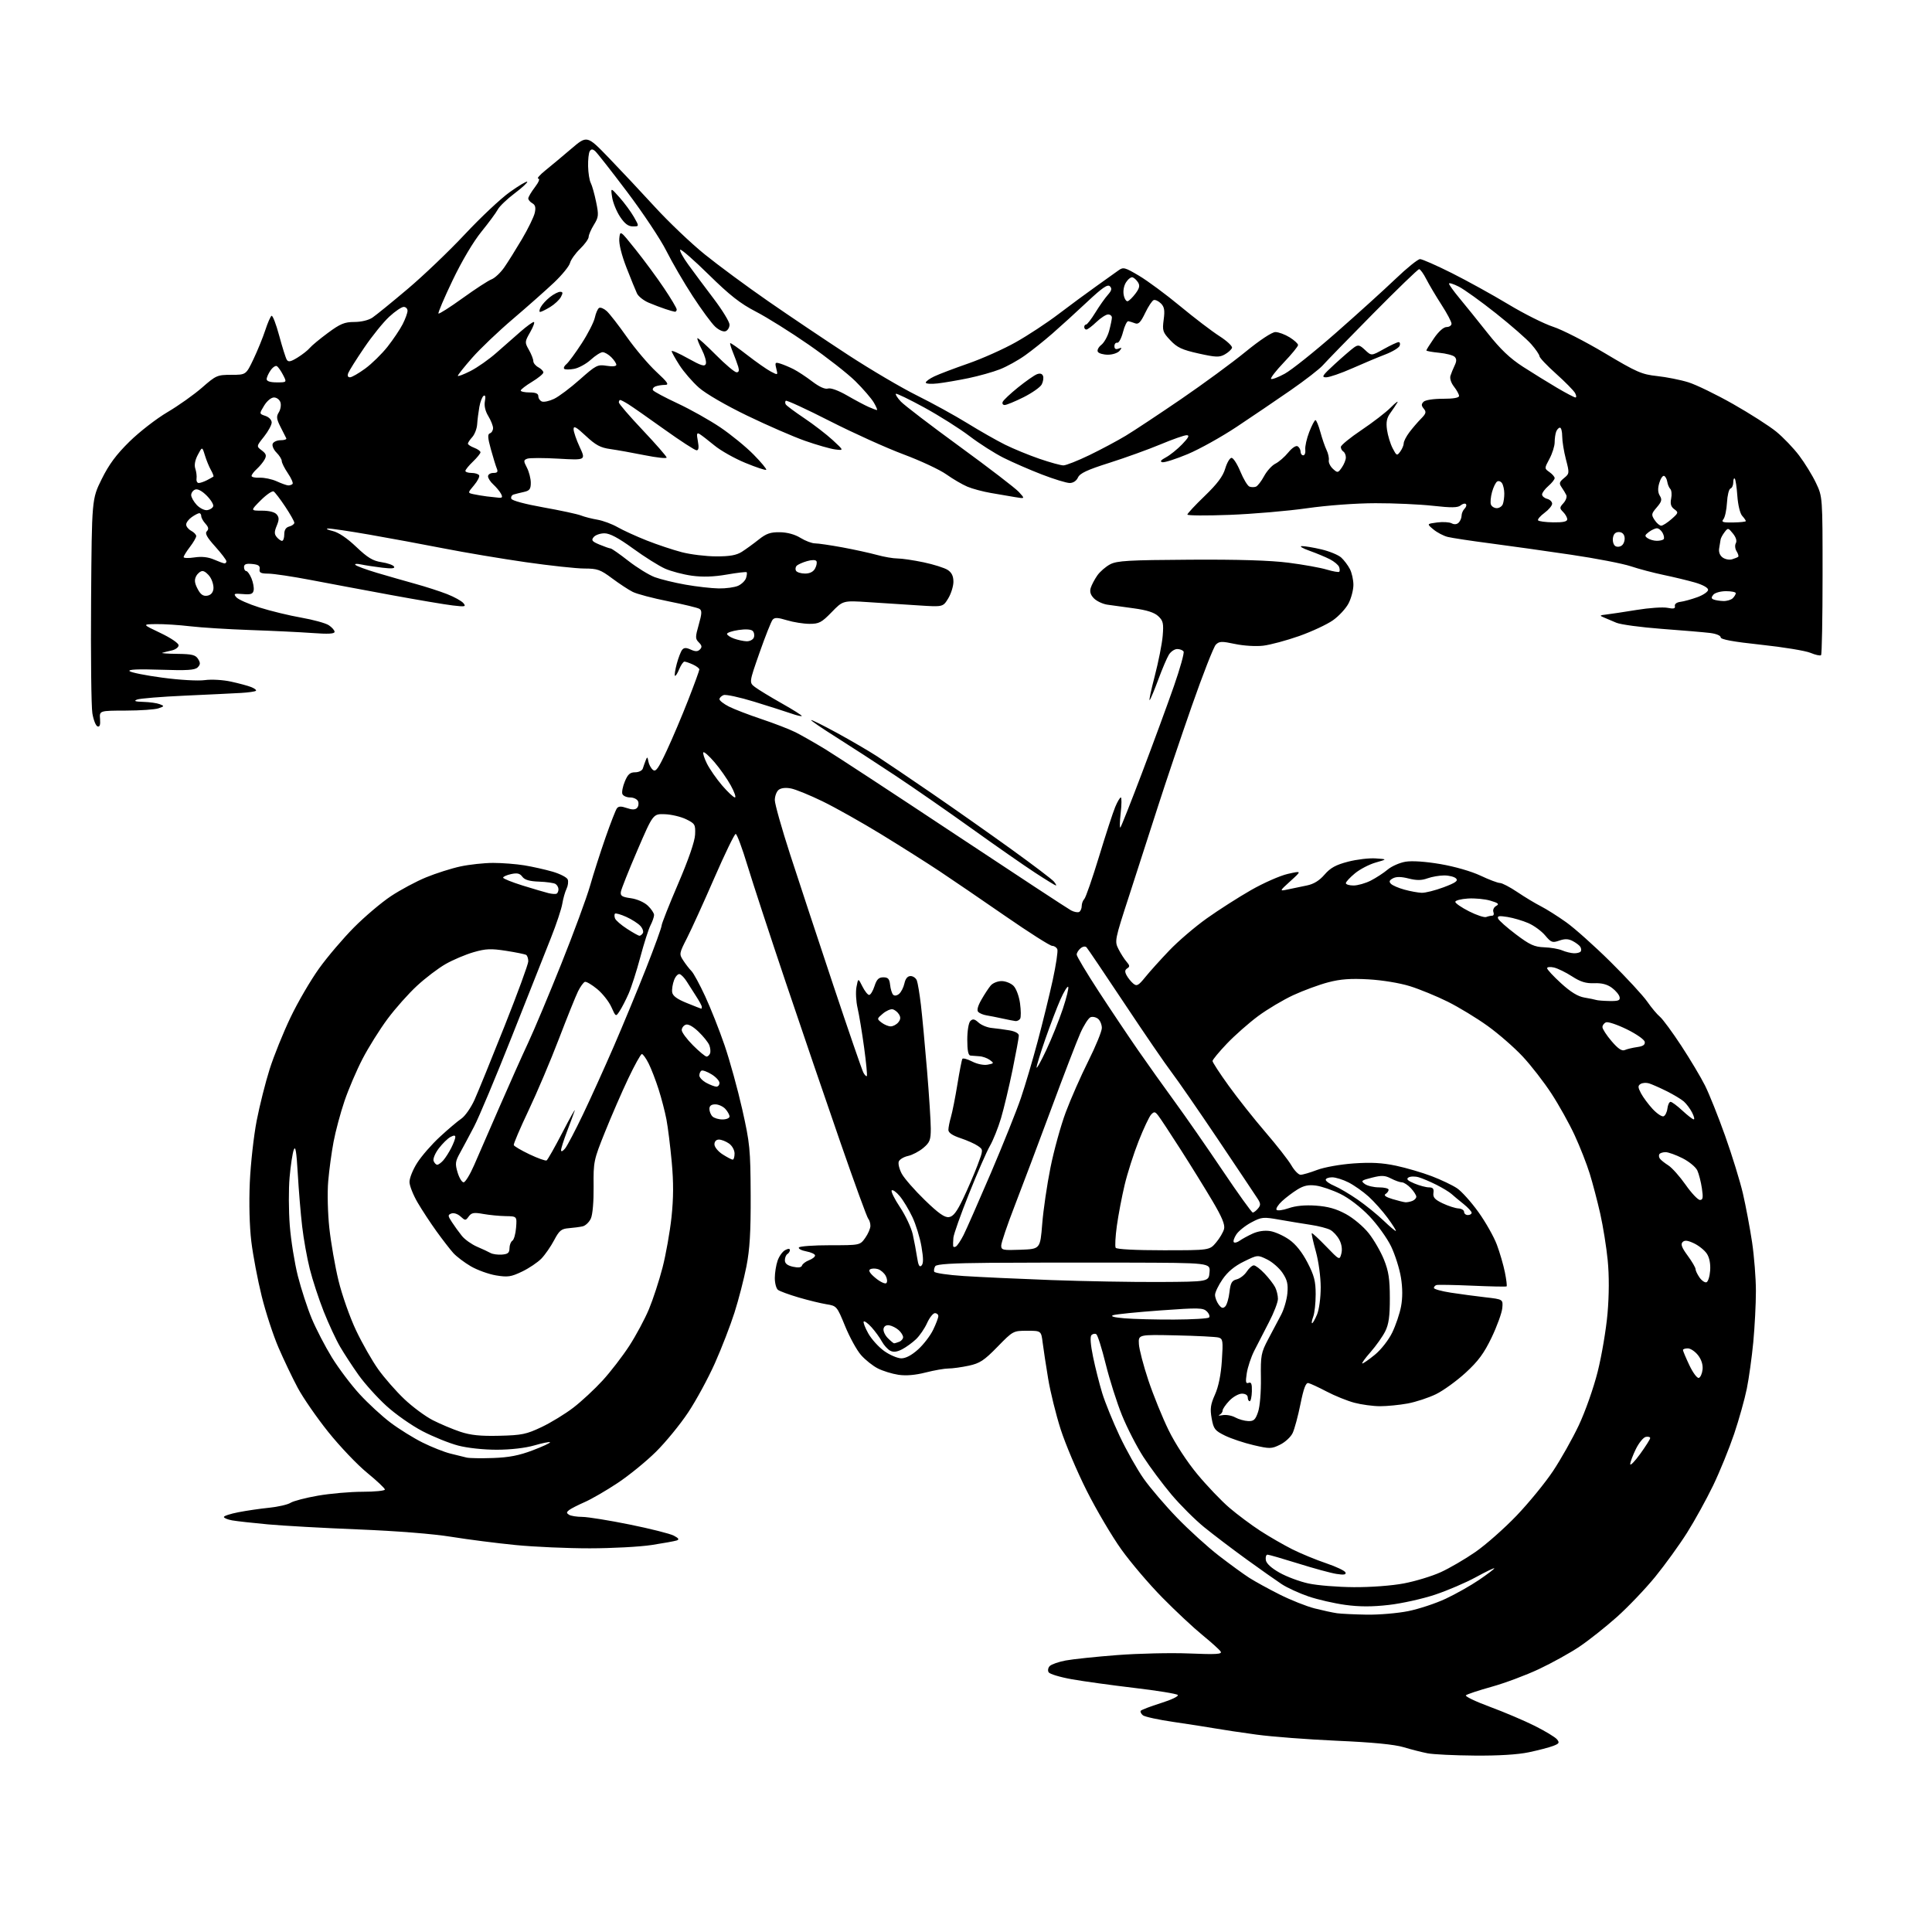 <?xml version="1.0" encoding="UTF-8" standalone="no"?>
<svg 
  version="1.1" 
  xmlns="http://www.w3.org/2000/svg" 
  xmlns:xlink="http://www.w3.org/1999/xlink" 
  xmlns:svg="http://www.w3.org/2000/svg"
  xmlns:rdf="http://www.w3.org/1999/02/22-rdf-syntax-ns#"
  xmlns:cc="http://creativecommons.org/ns#"
  xmlns:dc="http://purl.org/dc/elements/1.1/"
  viewBox="0 0 768 768"
  width="768"
  height="768"
>
<style>svg {background-color: white; }</style>"
<path stroke="none" fill="black" fill-rule="evenodd" d="M586.18,697.87C578.11,697.81 569.70,697.40 567.50,696.97C565.30,696.55 561.02,695.46 558.00,694.55C554.29,693.44 545.67,692.60 531.50,691.98C519.95,691.47 505.55,690.37 499.50,689.54C493.45,688.72 486.02,687.61 483.00,687.07C479.98,686.54 472.57,685.39 466.55,684.51C460.53,683.64 455.03,682.44 454.31,681.85C453.60,681.26 453.21,680.46 453.45,680.08C453.68,679.70 457.29,678.32 461.46,677.01C465.73,675.67 468.66,674.26 468.17,673.77C467.69,673.29 459.92,672.03 450.90,670.97C441.88,669.90 430.71,668.36 426.07,667.53C421.43,666.71 417.28,665.46 416.85,664.76C416.42,664.06 416.62,662.95 417.30,662.27C417.98,661.59 420.83,660.60 423.63,660.07C426.44,659.54 435.65,658.57 444.12,657.92C452.58,657.27 465.46,656.98 472.75,657.28C483.35,657.72 485.86,657.58 485.25,656.55C484.84,655.85 481.57,652.89 478.00,649.98C474.43,647.07 467.23,640.34 462.00,635.02C456.77,629.71 449.46,621.12 445.75,615.93C442.03,610.74 435.85,600.26 432.01,592.64C428.17,585.02 423.50,573.99 421.62,568.14C419.75,562.29 417.51,553.23 416.65,548.00C415.78,542.77 414.81,536.36 414.48,533.75C413.88,529.00 413.88,529.00 408.30,529.00C402.77,529.00 402.69,529.05 396.50,535.39C391.19,540.83 389.50,541.94 385.08,542.89C382.23,543.50 378.61,544.00 377.03,544.00C375.45,544.00 371.36,544.72 367.94,545.59C363.84,546.64 360.16,546.95 357.14,546.50C354.61,546.12 350.92,544.98 348.93,543.96C346.94,542.95 343.94,540.56 342.27,538.65C340.59,536.75 337.75,531.57 335.94,527.15C332.71,519.25 332.59,519.11 328.58,518.47C326.33,518.11 321.35,516.90 317.50,515.77C313.65,514.64 309.94,513.28 309.25,512.74C308.56,512.20 308.00,510.08 308.00,508.03C308.00,505.98 308.50,502.87 309.11,501.13C309.71,499.38 311.06,497.50 312.11,496.94C313.31,496.30 314.00,496.28 314.00,496.91C314.00,497.44 313.55,498.16 313.00,498.50C312.45,498.84 312.00,499.96 312.00,500.98C312.00,502.26 313.00,503.06 315.21,503.55C317.35,504.02 318.55,503.86 318.81,503.06C319.03,502.41 320.29,501.46 321.60,500.96C322.92,500.46 324.00,499.61 324.00,499.07C324.00,498.53 322.43,497.80 320.51,497.44C318.59,497.08 317.27,496.38 317.57,495.89C317.87,495.40 323.46,495.00 329.99,495.00C341.86,495.00 341.86,495.00 343.93,492.10C345.07,490.50 346.00,488.34 346.00,487.30C346.00,486.25 345.61,484.97 345.13,484.45C344.65,483.93 339.65,470.23 334.03,454.00C328.41,437.77 318.65,409.20 312.35,390.50C306.06,371.80 299.20,350.88 297.11,344.00C295.03,337.12 292.93,331.50 292.45,331.50C291.97,331.50 288.15,339.38 283.96,349.00C279.78,358.62 274.89,369.35 273.12,372.84C269.96,379.03 269.92,379.23 271.63,381.84C272.58,383.30 274.04,385.18 274.86,386.00C275.69,386.82 278.13,391.32 280.30,396.00C282.47,400.68 285.95,409.45 288.02,415.50C290.10,421.55 293.26,433.02 295.06,441.00C298.10,454.55 298.32,456.78 298.40,475.00C298.46,489.90 298.05,496.62 296.70,503.50C295.72,508.45 293.60,516.66 291.98,521.74C290.37,526.82 286.86,535.89 284.18,541.90C281.50,547.91 276.71,556.73 273.53,561.50C270.36,566.27 264.61,573.29 260.76,577.10C256.91,580.92 250.06,586.50 245.54,589.50C241.02,592.51 235.11,595.93 232.41,597.11C229.71,598.29 226.92,599.72 226.20,600.29C225.14,601.14 225.14,601.47 226.20,602.15C226.92,602.60 229.30,602.98 231.50,602.99C233.70,603.01 242.18,604.37 250.34,606.03C258.51,607.68 266.38,609.67 267.84,610.44C269.82,611.48 270.11,611.98 269.00,612.36C268.18,612.64 263.68,613.45 259.00,614.17C254.32,614.88 243.30,615.47 234.50,615.48C225.70,615.49 212.43,614.91 205.00,614.18C197.57,613.45 186.10,611.99 179.50,610.92C172.22,609.73 157.67,608.58 142.50,607.97C128.75,607.42 112.55,606.52 106.50,605.96C100.45,605.41 94.04,604.69 92.25,604.37C90.46,604.04 89.00,603.44 89.00,603.02C89.00,602.60 91.59,601.75 94.75,601.14C97.91,600.52 103.42,599.71 107.00,599.35C110.58,598.98 114.40,598.10 115.50,597.39C116.60,596.68 121.50,595.40 126.38,594.55C131.27,593.70 139.25,593.00 144.13,593.00C149.01,593.00 153.00,592.60 153.00,592.11C153.00,591.63 149.81,588.62 145.91,585.43C142.01,582.24 135.07,574.95 130.49,569.23C125.91,563.51 120.44,555.60 118.34,551.66C116.23,547.72 112.81,540.54 110.72,535.71C108.63,530.88 105.61,521.65 104.02,515.21C102.42,508.77 100.58,499.03 99.91,493.57C99.18,487.51 98.94,478.36 99.30,470.07C99.63,462.61 100.86,451.55 102.03,445.50C103.21,439.45 105.53,430.23 107.19,425.00C108.85,419.77 112.57,410.55 115.46,404.50C118.34,398.45 123.46,389.68 126.82,385.00C130.18,380.32 136.44,372.97 140.72,368.66C145.00,364.35 151.59,358.77 155.38,356.25C159.16,353.74 165.46,350.36 169.38,348.76C173.29,347.15 179.43,345.20 183.00,344.43C186.57,343.66 192.43,343.03 196.00,343.02C199.57,343.02 205.15,343.45 208.39,343.98C211.64,344.51 216.72,345.65 219.69,346.51C222.66,347.38 225.36,348.77 225.68,349.61C226.00,350.45 225.79,352.12 225.20,353.32C224.62,354.52 223.86,357.19 223.52,359.26C223.18,361.33 221.16,367.41 219.03,372.76C216.90,378.12 209.93,395.70 203.55,411.83C197.16,427.97 190.37,444.17 188.45,447.83C186.53,451.50 184.01,456.22 182.85,458.32C180.98,461.69 180.87,462.61 181.90,466.07C182.55,468.23 183.62,470.00 184.29,469.99C184.96,469.98 186.82,466.95 188.44,463.24C190.05,459.53 194.61,449.07 198.56,440.00C202.51,430.93 207.64,419.45 209.96,414.50C212.28,409.55 218.20,395.45 223.11,383.18C228.03,370.90 233.17,356.95 234.54,352.18C235.90,347.40 238.67,338.77 240.68,333.00C242.69,327.23 244.74,321.97 245.23,321.32C245.88,320.46 246.93,320.43 249.14,321.20C251.25,321.93 252.47,321.93 253.21,321.19C253.79,320.61 253.99,319.43 253.66,318.57C253.33,317.71 251.91,317.00 250.50,317.00C249.09,317.00 247.70,316.38 247.41,315.62C247.11,314.86 247.56,312.61 248.39,310.62C249.57,307.78 250.46,307.00 252.48,307.00C253.90,307.00 255.27,306.33 255.53,305.50C255.79,304.68 256.30,303.21 256.68,302.25C257.26,300.73 257.40,300.78 257.74,302.68C257.95,303.87 258.75,305.38 259.53,306.02C260.68,306.98 261.66,305.62 265.06,298.34C267.33,293.48 271.17,284.42 273.59,278.21C276.02,271.99 278.00,266.55 278.00,266.12C278.00,265.68 276.85,264.80 275.45,264.16C274.05,263.52 272.53,263.00 272.07,263.00C271.62,263.00 270.68,264.36 269.99,266.03C269.30,267.70 268.54,268.87 268.30,268.63C268.06,268.40 268.39,266.24 269.03,263.85C269.67,261.46 270.64,258.96 271.17,258.31C271.91,257.41 272.76,257.39 274.60,258.23C276.44,259.06 277.35,259.05 278.23,258.17C279.14,257.26 279.04,256.61 277.81,255.38C276.35,253.92 276.35,253.30 277.77,248.30C279.03,243.88 279.08,242.67 278.04,242.03C277.34,241.59 271.75,240.24 265.64,239.02C259.52,237.80 253.16,236.12 251.51,235.28C249.85,234.45 246.16,232.02 243.29,229.88C238.65,226.42 237.46,226.00 232.29,226.00C229.11,225.99 218.62,224.86 209.00,223.48C199.38,222.09 184.75,219.64 176.50,218.02C168.25,216.40 154.94,213.94 146.91,212.54C138.89,211.14 131.47,210.05 130.41,210.10C129.36,210.16 130.16,210.59 132.20,211.07C134.57,211.63 137.95,213.90 141.60,217.38C146.11,221.68 148.20,222.95 151.63,223.47C154.01,223.82 156.26,224.61 156.63,225.21C157.11,225.99 155.72,226.12 151.91,225.66C148.93,225.30 145.15,224.72 143.50,224.37C141.85,224.02 140.85,224.10 141.27,224.55C141.70,225.01 145.52,226.42 149.77,227.69C154.02,228.95 160.88,230.92 165.00,232.06C169.12,233.19 174.84,235.04 177.71,236.16C180.58,237.28 183.50,238.90 184.21,239.76C185.36,241.16 184.91,241.26 180.00,240.68C176.97,240.33 165.95,238.46 155.50,236.54C145.05,234.61 130.65,231.92 123.50,230.55C116.35,229.18 108.79,228.05 106.71,228.03C103.66,228.01 102.97,227.66 103.21,226.25C103.43,224.93 102.70,224.42 100.25,224.19C97.84,223.95 97.00,224.28 97.00,225.44C97.00,226.30 97.40,227.00 97.88,227.00C98.36,227.00 99.30,228.31 99.97,229.92C100.63,231.53 101.02,233.66 100.83,234.67C100.54,236.14 99.71,236.42 96.54,236.15C93.04,235.85 92.75,235.99 93.92,237.40C94.64,238.27 98.82,240.12 103.20,241.50C107.58,242.89 115.03,244.69 119.77,245.52C124.51,246.35 129.42,247.70 130.69,248.53C131.96,249.37 133.00,250.55 133.00,251.17C133.00,251.96 130.43,252.10 124.25,251.64C119.44,251.29 108.30,250.75 99.50,250.45C90.70,250.14 79.91,249.47 75.53,248.95C71.14,248.43 65.07,248.04 62.03,248.09C56.50,248.17 56.50,248.17 63.75,251.61C67.86,253.56 71.00,255.68 71.00,256.51C71.00,257.31 69.76,258.23 68.25,258.57C66.74,258.90 65.05,259.33 64.50,259.51C63.95,259.69 66.65,259.88 70.51,259.92C76.33,259.99 77.73,260.33 78.74,261.95C79.71,263.51 79.68,264.18 78.57,265.29C77.47,266.39 74.35,266.58 63.84,266.23C54.94,265.93 50.83,266.11 51.50,266.78C52.05,267.33 57.94,268.51 64.58,269.39C71.44,270.31 78.71,270.73 81.40,270.36C84.07,269.99 88.60,270.25 91.81,270.95C94.94,271.63 98.57,272.61 99.88,273.13C101.19,273.65 102.02,274.31 101.73,274.60C101.44,274.90 98.79,275.28 95.85,275.45C92.91,275.62 82.85,276.11 73.50,276.53C64.15,276.95 55.60,277.65 54.50,278.08C53.03,278.67 53.68,278.91 57.00,279.01C59.48,279.08 62.40,279.49 63.50,279.92C65.39,280.66 65.36,280.75 63.00,281.57C61.62,282.05 55.78,282.46 50.00,282.47C39.50,282.50 39.50,282.50 39.77,285.84C39.95,288.16 39.65,289.05 38.78,288.76C38.08,288.53 37.16,286.19 36.72,283.56C36.28,280.93 36.05,260.69 36.21,238.58C36.50,198.39 36.50,198.39 40.42,190.46C43.32,184.61 46.20,180.71 51.49,175.52C55.42,171.66 62.21,166.40 66.58,163.83C70.94,161.26 77.12,156.87 80.32,154.08C85.87,149.22 86.37,149.00 91.95,149.00C97.79,149.00 97.79,149.00 100.77,142.75C102.40,139.31 104.51,134.14 105.45,131.26C106.39,128.38 107.51,125.80 107.94,125.54C108.37,125.27 109.74,128.80 110.97,133.38C112.20,137.97 113.57,142.30 114.00,143.00C114.62,144.00 115.57,143.81 118.29,142.13C120.20,140.95 122.39,139.23 123.14,138.31C123.89,137.40 127.14,134.71 130.36,132.33C135.28,128.69 136.96,128.00 140.86,127.99C143.61,127.99 146.55,127.28 148.07,126.24C149.49,125.28 155.79,120.16 162.07,114.85C168.36,109.54 178.60,99.75 184.83,93.09C191.06,86.43 199.07,78.91 202.63,76.37C206.18,73.83 209.31,71.97 209.57,72.24C209.84,72.50 207.58,74.59 204.56,76.87C201.53,79.15 198.54,82.03 197.89,83.26C197.25,84.49 194.31,88.48 191.36,92.12C188.13,96.10 183.56,103.81 179.91,111.45C176.56,118.44 174.04,124.37 174.30,124.63C174.56,124.89 178.88,122.14 183.90,118.52C188.92,114.90 194.09,111.53 195.40,111.04C196.70,110.54 198.97,108.42 200.43,106.32C201.90,104.22 205.08,99.12 207.52,95.00C209.95,90.88 212.23,86.20 212.58,84.60C213.05,82.49 212.79,81.46 211.61,80.80C210.73,80.31 210.00,79.44 210.00,78.88C210.00,78.32 211.18,76.32 212.62,74.43C214.17,72.41 214.72,71.00 213.98,71.00C213.29,71.00 214.55,69.54 216.78,67.75C219.00,65.96 223.64,62.09 227.09,59.14C233.36,53.79 233.36,53.79 241.93,62.66C246.64,67.54 254.94,76.38 260.36,82.30C265.79,88.23 274.65,96.67 280.07,101.06C285.48,105.44 296.88,113.86 305.40,119.76C313.92,125.67 328.23,135.28 337.19,141.13C346.16,146.98 358.45,154.21 364.50,157.21C370.55,160.21 379.55,165.16 384.50,168.21C389.45,171.27 396.20,175.11 399.50,176.75C402.80,178.39 408.95,180.92 413.17,182.37C417.39,183.82 421.68,185.00 422.72,185.00C423.76,185.00 428.41,183.16 433.05,180.92C437.70,178.67 444.20,175.20 447.50,173.21C450.80,171.22 460.70,164.66 469.50,158.65C478.30,152.63 489.83,144.17 495.11,139.85C500.83,135.18 505.64,132.00 506.99,132.00C508.24,132.00 510.78,132.94 512.63,134.08C514.48,135.23 516.00,136.61 516.00,137.16C516.00,137.70 513.45,140.82 510.34,144.08C507.23,147.34 504.95,150.28 505.27,150.61C505.60,150.93 508.04,150.02 510.69,148.57C513.35,147.13 522.49,139.83 531.01,132.35C539.53,124.87 550.20,115.21 554.73,110.88C559.25,106.54 563.65,103.00 564.49,103.00C565.34,103.00 571.03,105.51 577.15,108.57C583.26,111.64 593.37,117.22 599.61,120.98C605.84,124.74 613.84,128.74 617.38,129.89C620.92,131.03 630.15,135.75 637.89,140.36C650.63,147.97 652.61,148.83 658.73,149.49C662.45,149.89 668.05,151.00 671.16,151.97C674.27,152.94 682.27,156.83 688.95,160.62C695.62,164.40 703.33,169.34 706.09,171.59C708.84,173.84 712.94,178.11 715.19,181.09C717.44,184.07 720.46,188.97 721.89,192.00C724.50,197.50 724.50,197.50 724.50,228.67C724.50,245.81 724.23,260.10 723.90,260.43C723.58,260.76 721.68,260.35 719.68,259.51C717.69,258.68 708.85,257.23 700.03,256.29C688.96,255.11 684.00,254.20 684.00,253.35C684.00,252.65 682.16,251.90 679.75,251.61C677.41,251.33 668.75,250.59 660.50,249.98C652.25,249.36 644.15,248.26 642.50,247.54C640.85,246.81 638.60,245.86 637.50,245.42C635.76,244.72 635.89,244.57 638.50,244.28C640.15,244.09 645.58,243.27 650.56,242.46C655.54,241.64 661.07,241.26 662.85,241.62C665.30,242.11 666.02,241.93 665.79,240.91C665.62,240.10 666.52,239.42 668.00,239.24C669.38,239.07 672.41,238.23 674.75,237.38C677.09,236.53 679.00,235.21 679.00,234.45C679.00,233.63 676.84,232.44 673.75,231.55C670.86,230.72 665.25,229.37 661.27,228.54C657.30,227.71 651.45,226.17 648.27,225.10C645.10,224.04 634.40,221.97 624.50,220.51C614.60,219.04 600.20,217.02 592.50,216.01C584.80,215.01 577.15,213.85 575.50,213.44C573.85,213.03 571.29,211.69 569.82,210.47C567.14,208.24 567.14,208.24 571.26,207.69C573.53,207.39 576.13,207.54 577.04,208.02C578.09,208.58 579.12,208.48 579.85,207.75C580.48,207.12 581.00,205.88 581.00,205.00C581.00,204.12 581.53,202.87 582.18,202.22C582.83,201.57 583.07,200.74 582.71,200.37C582.34,200.01 581.39,200.26 580.60,200.92C579.49,201.84 576.90,201.88 569.61,201.06C564.37,200.48 554.10,200.01 546.79,200.03C539.04,200.04 527.66,200.88 519.50,202.04C511.80,203.14 497.96,204.32 488.75,204.67C479.54,205.02 472.00,204.97 472.00,204.55C472.00,204.14 475.10,200.80 478.90,197.15C483.90,192.32 486.14,189.34 487.05,186.25C487.75,183.91 488.88,182.00 489.56,182.00C490.25,182.00 491.83,184.46 493.07,187.46C494.31,190.46 495.93,193.14 496.67,193.43C497.40,193.71 498.56,193.72 499.25,193.46C499.94,193.19 501.40,191.30 502.50,189.26C503.60,187.22 505.62,184.99 507.00,184.31C508.37,183.63 510.67,181.63 512.10,179.88C513.61,178.03 515.18,176.99 515.85,177.41C516.48,177.80 517.00,178.77 517.00,179.56C517.00,180.35 517.48,181.00 518.07,181.00C518.66,181.00 519.02,179.99 518.87,178.75C518.72,177.51 519.42,174.36 520.43,171.75C521.44,169.14 522.56,167.00 522.92,167.00C523.27,167.00 524.15,169.14 524.87,171.75C525.58,174.36 526.69,177.58 527.33,178.90C527.98,180.22 528.37,182.05 528.22,182.97C528.06,183.88 528.81,185.42 529.87,186.38C531.71,188.05 531.87,188.03 533.40,185.84C534.28,184.58 535.00,182.78 535.00,181.84C535.00,180.89 534.55,179.84 534.00,179.50C533.45,179.16 533.00,178.34 533.00,177.67C533.00,177.01 536.67,174.00 541.17,170.98C545.66,167.97 550.91,163.93 552.83,162.00C554.75,160.07 555.95,159.18 555.48,160.00C555.01,160.82 553.76,162.69 552.71,164.14C551.25,166.14 550.93,167.76 551.36,170.88C551.68,173.13 552.68,176.42 553.59,178.18C555.16,181.21 555.32,181.28 556.62,179.50C557.38,178.46 558.00,176.99 558.00,176.22C558.00,175.45 559.01,173.47 560.25,171.83C561.49,170.19 563.57,167.76 564.88,166.44C566.88,164.41 567.06,163.77 565.98,162.47C564.97,161.25 564.95,160.65 565.89,159.71C566.59,159.01 569.82,158.51 573.55,158.52C577.70,158.53 580.00,158.13 580.00,157.40C580.00,156.78 579.10,155.12 578.00,153.72C576.82,152.22 576.24,150.42 576.59,149.34C576.91,148.33 577.67,146.48 578.27,145.23C579.06,143.58 579.05,142.65 578.24,141.84C577.62,141.22 574.84,140.50 572.06,140.23C569.28,139.96 567.00,139.55 567.00,139.30C567.00,139.06 568.37,136.87 570.05,134.43C571.90,131.74 573.86,130.00 575.05,130.00C576.12,130.00 577.00,129.39 577.00,128.66C577.00,127.92 575.21,124.54 573.01,121.14C570.82,117.75 568.11,113.18 566.99,110.99C565.88,108.80 564.58,107.00 564.12,107.00C563.66,107.00 555.39,114.99 545.75,124.75C536.11,134.51 527.16,143.71 525.86,145.19C524.56,146.68 518.77,151.16 513.00,155.16C507.23,159.16 497.58,165.70 491.57,169.69C485.56,173.68 476.82,178.55 472.14,180.51C467.45,182.47 462.92,183.92 462.06,183.74C460.98,183.50 461.42,182.90 463.50,181.79C465.15,180.90 468.05,178.56 469.95,176.59C472.51,173.92 472.96,173.00 471.71,173.00C470.78,173.00 466.08,174.65 461.26,176.67C456.44,178.68 447.32,181.97 441.00,183.98C432.18,186.77 429.27,188.14 428.51,189.81C427.91,191.14 426.62,192.00 425.23,192.00C423.96,192.00 418.98,190.48 414.17,188.62C409.35,186.76 402.51,183.78 398.96,182.00C395.40,180.22 389.30,176.33 385.40,173.36C381.49,170.38 373.41,165.28 367.44,162.01C361.47,158.75 356.38,156.29 356.12,156.54C355.87,156.80 356.75,158.18 358.08,159.61C359.41,161.04 369.95,169.10 381.50,177.52C393.05,185.94 403.62,194.05 405.00,195.55C407.50,198.28 407.50,198.28 403.50,197.61C401.30,197.23 396.96,196.49 393.86,195.96C390.76,195.43 386.58,194.31 384.57,193.47C382.57,192.63 378.80,190.43 376.21,188.59C373.62,186.74 365.94,183.15 359.14,180.61C352.34,178.07 339.16,172.11 329.85,167.37C320.54,162.62 312.67,159.00 312.36,159.31C312.05,159.61 312.05,160.28 312.36,160.77C312.67,161.27 315.98,163.74 319.73,166.25C323.47,168.76 328.55,172.68 331.02,174.95C335.50,179.09 335.50,179.09 332.00,178.66C330.07,178.41 324.68,176.87 320.00,175.23C315.32,173.58 304.98,169.08 297.00,165.22C288.57,161.15 280.56,156.50 277.86,154.12C275.31,151.87 271.83,147.85 270.11,145.18C268.40,142.51 267.00,139.99 267.00,139.58C267.00,139.16 269.93,140.47 273.51,142.47C278.71,145.37 280.13,145.82 280.58,144.65C280.89,143.85 280.18,141.31 279.00,139.00C277.82,136.69 277.03,134.64 277.24,134.43C277.44,134.23 280.72,137.19 284.53,141.03C288.33,144.86 292.05,148.00 292.79,148.00C293.72,148.00 293.92,147.31 293.45,145.75C293.07,144.51 292.13,141.97 291.37,140.10C290.60,138.22 290.11,136.56 290.27,136.40C290.43,136.23 293.48,138.36 297.03,141.13C300.59,143.90 304.80,146.84 306.38,147.68C309.26,149.18 309.26,149.18 308.59,146.51C307.98,144.08 308.13,143.90 310.21,144.55C311.47,144.94 313.85,145.94 315.50,146.78C317.15,147.62 320.49,149.82 322.91,151.67C325.73,153.81 327.98,154.82 329.14,154.45C330.23,154.11 333.28,155.22 336.73,157.21C339.90,159.04 343.76,161.10 345.30,161.77C346.84,162.45 348.32,163.00 348.60,163.00C348.88,163.00 348.32,161.66 347.35,160.01C346.38,158.37 343.09,154.56 340.04,151.54C336.99,148.53 328.65,142.00 321.50,137.04C314.35,132.08 304.90,126.16 300.50,123.89C294.28,120.68 290.11,117.40 281.76,109.20C275.86,103.39 270.74,98.93 270.39,99.27C270.05,99.62 271.49,102.29 273.61,105.20C275.72,108.12 280.28,114.23 283.73,118.78C287.18,123.33 290.00,127.96 290.00,129.06C290.00,130.16 289.30,131.33 288.45,131.66C287.55,132.00 285.81,131.25 284.31,129.88C282.89,128.57 278.86,123.10 275.36,117.72C271.86,112.34 267.14,104.24 264.88,99.72C262.62,95.20 255.62,84.67 249.33,76.33C243.04,67.99 237.29,60.65 236.54,60.03C235.52,59.19 234.99,59.21 234.42,60.13C234.01,60.80 233.72,63.50 233.78,66.13C233.84,68.76 234.31,71.72 234.83,72.71C235.35,73.69 236.31,77.09 236.96,80.26C238.05,85.53 237.97,86.31 236.07,89.38C234.93,91.23 234.00,93.38 234.00,94.17C234.00,94.96 232.46,97.10 230.58,98.92C228.70,100.75 226.90,103.28 226.58,104.55C226.26,105.82 223.41,109.31 220.25,112.31C217.09,115.30 209.76,121.79 203.97,126.73C198.17,131.66 190.86,138.63 187.72,142.21C184.57,145.79 182.00,149.02 182.00,149.38C182.00,149.74 184.26,148.89 187.02,147.49C189.78,146.09 194.43,142.82 197.36,140.22C200.29,137.63 204.63,133.81 207.01,131.75C209.38,129.69 211.71,128.00 212.19,128.00C212.67,128.00 212.03,129.80 210.78,132.00C208.56,135.88 208.55,136.08 210.25,139.08C211.21,140.77 212.00,142.78 212.00,143.55C212.00,144.31 212.90,145.41 214.00,146.00C215.10,146.59 216.00,147.52 216.00,148.06C216.00,148.60 213.98,150.27 211.50,151.77C209.03,153.26 207.00,154.83 207.00,155.24C207.00,155.66 208.57,156.00 210.50,156.00C212.98,156.00 214.00,156.45 214.00,157.53C214.00,158.37 214.64,159.31 215.43,159.61C216.22,159.91 218.39,159.44 220.25,158.55C222.12,157.67 226.72,154.21 230.48,150.87C236.93,145.15 237.55,144.83 241.16,145.41C243.49,145.78 245.00,145.63 245.00,145.01C245.00,144.46 244.10,143.10 243.00,142.00C241.90,140.90 240.35,140.00 239.56,140.00C238.77,140.00 236.65,141.35 234.84,143.00C233.04,144.64 230.07,146.27 228.24,146.62C226.40,146.96 224.62,146.96 224.28,146.61C223.93,146.26 224.33,145.42 225.17,144.74C226.00,144.06 228.73,140.35 231.23,136.50C233.73,132.65 236.08,128.04 236.46,126.26C236.84,124.48 237.60,122.75 238.14,122.41C238.68,122.08 240.05,122.64 241.17,123.65C242.30,124.67 245.92,129.32 249.21,134.00C252.51,138.68 257.75,144.86 260.85,147.75C265.50,152.06 266.11,153.00 264.33,153.00C263.14,153.00 261.45,153.27 260.59,153.60C259.72,153.94 259.27,154.63 259.58,155.13C259.90,155.64 264.31,158.00 269.39,160.37C274.48,162.75 282.10,167.03 286.34,169.89C290.58,172.76 296.53,177.61 299.55,180.69C302.58,183.76 304.84,186.49 304.58,186.75C304.32,187.02 300.59,185.78 296.30,184.01C292.01,182.25 286.48,179.13 284.00,177.08C281.52,175.04 278.88,173.00 278.11,172.54C276.99,171.87 276.85,172.40 277.41,175.36C277.88,177.90 277.73,179.00 276.90,179.00C276.24,179.00 270.48,175.26 264.10,170.70C257.72,166.13 251.28,161.63 249.79,160.70C248.29,159.76 246.83,159.00 246.54,159.00C246.24,159.00 246.00,159.44 246.00,159.97C246.00,160.51 250.27,165.47 255.50,171.00C260.72,176.53 265.00,181.43 265.00,181.88C265.00,182.34 261.06,181.92 256.25,180.95C251.44,179.98 245.30,178.89 242.62,178.51C238.69,177.97 236.80,176.95 232.87,173.28C229.05,169.71 228.00,169.13 228.01,170.61C228.02,171.65 229.11,174.85 230.45,177.72C232.88,182.95 232.88,182.95 222.05,182.33C216.08,181.99 210.47,181.99 209.57,182.34C208.08,182.91 208.07,183.23 209.47,185.93C210.31,187.56 211.00,190.26 211.00,191.93C211.00,194.42 210.51,195.07 208.25,195.56C206.74,195.90 204.90,196.35 204.17,196.58C203.43,196.81 203.02,197.56 203.25,198.25C203.50,198.99 208.74,200.40 215.99,201.69C222.77,202.90 229.48,204.34 230.91,204.90C232.33,205.46 235.30,206.22 237.50,206.59C239.70,206.97 243.30,208.30 245.50,209.56C247.70,210.82 252.93,213.21 257.13,214.87C261.32,216.53 267.58,218.61 271.04,219.51C274.49,220.41 280.62,221.15 284.65,221.17C290.10,221.19 292.73,220.72 294.90,219.35C296.50,218.33 299.51,216.15 301.58,214.50C304.60,212.09 306.27,211.51 310.01,211.57C312.96,211.61 315.98,212.44 318.21,213.82C320.15,215.02 322.75,216.00 323.99,216.00C325.22,216.00 330.12,216.72 334.87,217.59C339.62,218.47 345.79,219.82 348.59,220.59C351.39,221.37 355.07,222.00 356.77,222.00C358.48,222.00 363.15,222.69 367.16,223.53C371.17,224.38 375.48,225.74 376.73,226.56C378.32,227.60 379.00,229.02 379.00,231.27C378.99,233.05 378.06,236.03 376.92,237.90C374.85,241.29 374.85,241.29 365.18,240.66C359.85,240.31 350.91,239.73 345.30,239.37C335.11,238.70 335.11,238.70 330.59,243.35C326.60,247.46 325.58,248.00 321.79,247.99C319.43,247.98 315.39,247.34 312.82,246.56C309.14,245.44 307.91,245.40 307.12,246.36C306.56,247.03 304.22,252.92 301.93,259.45C297.77,271.32 297.77,271.32 300.13,273.13C301.43,274.12 306.23,277.04 310.78,279.61C315.33,282.17 318.90,284.43 318.71,284.63C318.51,284.82 316.59,284.36 314.43,283.60C312.27,282.85 305.72,280.76 299.88,278.96C294.03,277.16 288.52,275.97 287.63,276.31C286.73,276.66 286.00,277.39 286.00,277.95C286.00,278.50 287.69,279.82 289.75,280.87C291.81,281.92 297.67,284.17 302.76,285.87C307.85,287.57 313.92,289.93 316.26,291.10C318.59,292.28 323.88,295.29 328.00,297.79C332.12,300.30 355.30,315.48 379.50,331.53C403.70,347.57 424.52,361.24 425.77,361.90C427.02,362.56 428.48,362.82 429.02,362.49C429.56,362.15 430.00,361.10 430.00,360.14C430.00,359.18 430.46,357.94 431.03,357.37C431.60,356.80 434.24,349.17 436.91,340.42C439.57,331.66 442.46,322.81 443.33,320.75C444.19,318.69 445.19,317.00 445.55,317.00C445.90,317.00 445.88,319.81 445.49,323.25C445.09,326.69 445.04,329.25 445.37,328.94C445.69,328.63 449.62,318.73 454.08,306.94C458.55,295.15 464.21,279.76 466.65,272.74C469.10,265.72 470.83,259.53 470.49,258.99C470.16,258.45 469.02,258.00 467.96,258.00C466.91,258.00 465.42,259.01 464.65,260.25C463.88,261.49 462.01,265.88 460.49,270.00C458.97,274.12 457.41,277.85 457.03,278.29C456.64,278.72 457.54,274.44 459.02,268.78C460.50,263.11 461.93,255.90 462.19,252.75C462.60,247.78 462.37,246.76 460.43,244.94C458.89,243.49 455.94,242.54 450.85,241.84C446.81,241.30 442.01,240.63 440.19,240.37C438.38,240.10 435.99,238.99 434.89,237.89C433.51,236.51 433.11,235.23 433.58,233.70C433.96,232.49 435.14,230.26 436.21,228.73C437.28,227.21 439.58,225.22 441.33,224.31C444.04,222.90 448.65,222.63 473.00,222.49C492.28,222.37 504.96,222.76 512.20,223.69C518.08,224.44 524.92,225.67 527.39,226.42C529.87,227.16 532.11,227.55 532.38,227.29C532.64,227.02 532.61,226.16 532.31,225.37C532.01,224.57 530.37,223.21 528.68,222.33C526.99,221.46 523.33,219.93 520.55,218.94C517.77,217.96 516.40,217.12 517.50,217.09C518.60,217.06 522.10,217.64 525.29,218.39C528.47,219.14 532.00,220.60 533.14,221.62C534.27,222.65 535.83,224.71 536.60,226.20C537.37,227.68 538.00,230.52 538.00,232.49C538.00,234.46 537.15,237.75 536.10,239.80C535.06,241.84 532.25,244.89 529.85,246.58C527.46,248.26 521.40,251.08 516.40,252.85C511.39,254.61 504.98,256.33 502.16,256.67C499.25,257.01 494.38,256.72 490.94,255.99C485.63,254.86 484.68,254.89 483.31,256.26C482.45,257.12 478.15,268.10 473.76,280.66C469.37,293.22 463.33,311.15 460.33,320.50C457.34,329.85 452.21,345.73 448.94,355.79C443.10,373.73 443.02,374.14 444.62,377.29C445.51,379.06 446.96,381.31 447.83,382.31C449.11,383.77 449.17,384.28 448.11,384.93C447.13,385.54 447.06,386.25 447.84,387.71C448.42,388.78 449.61,390.26 450.50,391.00C451.89,392.15 452.52,391.81 455.27,388.42C457.01,386.26 461.31,381.49 464.82,377.82C468.33,374.14 475.03,368.41 479.71,365.08C484.40,361.74 492.30,356.69 497.28,353.84C502.26,350.99 508.84,348.09 511.92,347.39C517.50,346.13 517.50,346.13 513.00,350.21C508.50,354.30 508.50,354.30 512.00,353.55C513.92,353.13 517.30,352.43 519.50,351.99C522.22,351.44 524.47,350.06 526.53,347.67C528.87,344.97 531.01,343.79 535.88,342.53C539.34,341.63 544.28,341.05 546.84,341.23C551.50,341.55 551.50,341.55 546.87,342.87C544.32,343.59 540.61,345.52 538.62,347.16C536.63,348.80 535.00,350.56 535.00,351.07C535.00,351.58 536.37,352.00 538.04,352.00C539.71,352.00 542.80,351.12 544.91,350.05C547.01,348.97 550.03,347.01 551.62,345.67C553.20,344.34 556.39,342.94 558.70,342.55C561.29,342.11 566.63,342.47 572.60,343.49C578.24,344.45 584.89,346.37 588.50,348.07C591.90,349.68 595.39,351.00 596.25,351.00C597.10,351.00 600.21,352.62 603.15,354.60C606.09,356.59 610.30,359.12 612.50,360.24C614.70,361.36 619.23,364.22 622.57,366.60C625.91,368.97 633.84,376.06 640.19,382.34C646.55,388.63 653.11,395.73 654.78,398.13C656.45,400.54 658.74,403.27 659.87,404.20C660.99,405.14 664.80,410.32 668.33,415.70C671.86,421.09 676.11,428.20 677.76,431.50C679.42,434.80 683.02,443.80 685.76,451.50C688.51,459.20 691.70,469.55 692.85,474.50C693.99,479.45 695.62,488.11 696.47,493.74C697.31,499.38 698.00,508.15 698.00,513.24C698.00,518.33 697.53,527.45 696.96,533.50C696.38,539.55 695.23,547.88 694.39,552.00C693.56,556.12 691.29,564.23 689.35,570.00C687.40,575.77 683.65,585.00 681.00,590.50C678.34,596.00 673.69,604.44 670.65,609.26C667.61,614.08 661.92,621.95 658.01,626.76C654.09,631.57 647.20,638.79 642.70,642.81C638.19,646.82 631.49,652.13 627.82,654.59C624.15,657.05 616.95,661.04 611.82,663.46C606.69,665.88 598.23,669.05 593.00,670.50C587.77,671.96 583.15,673.49 582.72,673.91C582.29,674.33 586.56,676.38 592.22,678.47C597.87,680.56 605.90,683.97 610.06,686.05C614.21,688.13 618.20,690.53 618.91,691.40C620.03,692.74 619.81,693.12 617.38,694.04C615.82,694.64 611.47,695.77 607.71,696.56C603.33,697.48 595.59,697.96 586.18,697.87zM543.29,641.85C548.13,641.93 555.55,641.30 559.79,640.45C564.03,639.59 570.74,637.38 574.69,635.52C578.65,633.67 584.61,630.30 587.94,628.04C591.27,625.78 594.00,623.71 594.00,623.44C594.00,623.17 590.74,624.73 586.75,626.92C582.76,629.10 575.43,632.25 570.45,633.91C565.47,635.57 557.19,637.41 552.05,637.99C545.40,638.75 540.41,638.74 534.77,637.97C530.41,637.37 523.84,635.87 520.17,634.62C516.50,633.37 511.70,631.17 509.50,629.73C507.30,628.28 500.97,623.81 495.42,619.80C489.88,615.78 482.36,610.07 478.70,607.10C475.05,604.13 469.18,598.28 465.66,594.10C462.14,589.92 457.11,583.17 454.48,579.10C451.85,575.02 448.04,567.60 446.01,562.60C443.98,557.59 441.07,548.43 439.54,542.24C438.01,536.04 436.33,530.70 435.79,530.37C435.26,530.04 434.40,530.20 433.87,530.73C433.27,531.33 433.50,534.51 434.52,539.42C435.39,543.67 437.04,550.16 438.16,553.83C439.29,557.50 442.40,565.15 445.07,570.83C447.75,576.50 452.05,584.15 454.65,587.83C457.24,591.50 463.22,598.49 467.93,603.36C472.64,608.23 480.10,615.00 484.50,618.40C488.90,621.80 494.34,625.76 496.59,627.20C498.84,628.64 504.28,631.63 508.68,633.84C513.08,636.05 519.34,638.54 522.59,639.37C525.84,640.19 529.85,641.06 531.50,641.29C533.15,641.51 538.46,641.77 543.29,641.85zM538.14,630.92C544.90,630.97 553.26,630.34 558.07,629.43C562.64,628.56 569.20,626.57 572.67,624.99C576.14,623.42 582.36,619.80 586.49,616.94C590.62,614.08 598.00,607.57 602.88,602.47C607.76,597.36 614.28,589.39 617.37,584.74C620.46,580.10 625.05,571.95 627.57,566.63C630.14,561.20 633.44,551.85 635.09,545.32C636.70,538.92 638.47,528.47 639.02,522.09C639.66,514.72 639.68,507.05 639.09,501.00C638.58,495.77 637.24,487.45 636.13,482.50C635.01,477.55 633.13,470.37 631.94,466.54C630.76,462.72 628.07,455.86 625.96,451.30C623.86,446.74 619.70,439.28 616.72,434.71C613.74,430.14 608.59,423.49 605.26,419.94C601.94,416.39 595.68,410.93 591.36,407.83C587.04,404.72 579.90,400.38 575.50,398.19C571.10,396.01 564.35,393.23 560.50,392.03C556.43,390.76 549.52,389.62 544.00,389.31C536.87,388.91 532.88,389.20 528.00,390.48C524.42,391.41 518.19,393.71 514.14,395.57C510.10,397.44 503.78,401.20 500.11,403.92C496.43,406.65 490.85,411.57 487.71,414.86C484.57,418.16 482.00,421.26 482.00,421.77C482.00,422.28 484.88,426.70 488.41,431.59C491.93,436.49 498.49,444.77 502.99,450.00C507.49,455.23 512.15,461.18 513.34,463.24C514.53,465.30 516.17,466.99 517.00,466.99C517.83,467.00 520.78,466.13 523.57,465.07C526.42,463.99 532.76,462.86 538.07,462.48C545.01,461.99 549.46,462.23 554.94,463.39C559.04,464.26 565.43,466.14 569.15,467.56C572.87,468.98 577.40,471.14 579.21,472.36C581.02,473.58 584.83,477.83 587.69,481.81C590.54,485.78 593.84,491.62 595.02,494.77C596.20,497.92 597.64,502.87 598.22,505.77C598.81,508.67 599.11,511.19 598.89,511.36C598.68,511.53 592.53,511.40 585.24,511.08C577.94,510.76 571.53,510.65 570.99,510.83C570.44,511.02 570.00,511.54 570.00,511.99C570.00,512.45 573.04,513.29 576.75,513.86C580.46,514.43 586.65,515.26 590.50,515.70C597.50,516.50 597.50,516.50 597.18,520.00C597.00,521.92 595.10,527.16 592.96,531.64C589.91,537.99 587.63,541.07 582.60,545.69C579.04,548.95 573.75,552.78 570.82,554.21C567.89,555.64 562.83,557.30 559.57,557.91C556.30,558.51 551.35,558.99 548.57,558.99C545.78,558.98 541.19,558.36 538.37,557.61C535.55,556.86 530.60,554.86 527.37,553.16C524.14,551.47 520.87,549.95 520.10,549.79C519.08,549.58 518.22,551.86 516.95,558.15C515.99,562.91 514.59,568.09 513.85,569.65C513.11,571.22 510.86,573.30 508.85,574.28C505.43,575.96 504.77,575.97 498.35,574.48C494.58,573.61 489.48,571.90 487.00,570.70C482.92,568.70 482.42,568.07 481.66,563.85C480.97,560.02 481.20,558.34 482.98,554.35C484.39,551.19 485.34,546.50 485.71,540.86C486.23,532.98 486.12,532.18 484.39,531.69C483.35,531.40 475.75,531.01 467.50,530.83C452.50,530.50 452.50,530.50 452.73,534.30C452.85,536.39 454.56,542.91 456.52,548.78C458.49,554.65 462.10,563.55 464.55,568.54C467.17,573.90 471.85,581.07 475.95,586.01C479.77,590.62 485.51,596.63 488.70,599.36C491.89,602.09 497.43,606.22 501.00,608.54C504.57,610.85 510.29,614.15 513.69,615.86C517.10,617.57 523.16,620.07 527.17,621.42C531.18,622.77 534.64,624.42 534.86,625.09C535.16,625.97 534.17,626.12 531.22,625.65C529.00,625.30 522.15,623.43 516.01,621.50C509.86,619.58 504.39,618.00 503.85,618.00C503.31,618.00 503.00,618.96 503.18,620.14C503.38,621.50 505.36,623.33 508.66,625.18C511.49,626.78 516.67,628.71 520.16,629.46C523.65,630.22 531.74,630.88 538.14,630.92zM651.97,577.99C654.15,574.97 655.95,572.13 655.97,571.68C655.99,571.22 655.21,571.00 654.25,571.18C653.29,571.35 651.51,573.52 650.29,576.00C649.08,578.48 648.06,581.17 648.04,581.99C648.02,582.80 649.79,581.00 651.97,577.99zM196.00,579.58C202.34,579.36 206.35,578.58 211.79,576.51C215.79,574.99 218.88,573.55 218.64,573.31C218.41,573.07 215.59,573.65 212.38,574.58C208.83,575.61 203.00,576.28 197.52,576.29C192.29,576.30 185.83,575.61 182.14,574.64C178.64,573.73 172.25,571.15 167.94,568.91C163.63,566.67 157.14,562.12 153.52,558.79C149.89,555.47 144.97,550.00 142.57,546.63C140.17,543.26 136.87,538.21 135.23,535.41C133.58,532.60 130.64,526.27 128.68,521.33C126.73,516.39 124.23,508.78 123.14,504.42C122.04,500.06 120.68,492.45 120.11,487.50C119.53,482.55 118.75,473.13 118.37,466.56C117.86,457.71 117.45,455.25 116.78,457.06C116.28,458.40 115.53,463.32 115.12,468.00C114.70,472.68 114.74,481.29 115.19,487.14C115.64,493.00 117.09,502.03 118.40,507.22C119.72,512.40 122.20,520.02 123.92,524.15C125.64,528.27 129.24,535.22 131.92,539.58C134.60,543.93 139.56,550.51 142.94,554.19C146.31,557.87 151.87,562.99 155.28,565.55C158.70,568.12 164.42,571.68 168.00,573.45C171.57,575.23 176.53,577.19 179.00,577.81C181.47,578.43 184.40,579.15 185.50,579.41C186.60,579.67 191.32,579.75 196.00,579.58zM198.50,570.74C207.41,570.53 209.24,570.15 215.27,567.29C218.99,565.53 224.68,562.05 227.92,559.56C231.15,557.08 236.38,552.22 239.54,548.77C242.70,545.32 247.47,539.12 250.15,535.00C252.82,530.88 256.34,524.31 257.97,520.41C259.59,516.52 262.02,509.09 263.36,503.91C264.70,498.74 266.30,489.71 266.93,483.87C267.74,476.22 267.77,470.04 267.02,461.87C266.44,455.61 265.50,448.02 264.92,445.00C264.35,441.98 262.94,436.57 261.80,433.00C260.66,429.43 258.88,424.81 257.84,422.75C256.81,420.69 255.60,419.00 255.15,419.00C254.71,419.00 252.27,423.39 249.73,428.75C247.18,434.11 243.03,443.68 240.49,450.00C236.00,461.16 235.87,461.80 235.97,471.62C236.03,477.63 235.59,482.82 234.87,484.39C234.20,485.85 232.72,487.25 231.58,487.50C230.44,487.75 227.96,488.08 226.07,488.23C223.14,488.46 222.31,489.15 220.28,492.99C218.98,495.46 216.71,498.74 215.24,500.28C213.76,501.81 210.30,504.15 207.53,505.47C203.13,507.58 201.84,507.76 197.17,506.99C194.24,506.50 189.74,504.87 187.17,503.38C184.60,501.88 181.46,499.50 180.18,498.08C178.91,496.66 175.92,492.80 173.54,489.50C171.16,486.20 167.78,481.06 166.04,478.08C164.29,475.11 162.82,471.43 162.78,469.91C162.74,468.39 164.12,464.92 165.87,462.21C167.61,459.49 171.66,454.85 174.88,451.89C178.09,448.92 181.93,445.67 183.41,444.67C184.89,443.66 187.24,440.28 188.64,437.17C190.04,434.05 195.42,420.85 200.59,407.83C205.77,394.81 210.00,383.25 210.00,382.14C210.00,381.03 209.62,379.88 209.15,379.59C208.68,379.30 205.08,378.57 201.16,377.96C195.16,377.03 193.11,377.11 188.26,378.51C185.09,379.43 180.11,381.53 177.19,383.19C174.27,384.85 169.13,388.75 165.77,391.86C162.40,394.96 157.13,400.89 154.05,405.04C150.97,409.18 146.51,416.30 144.14,420.86C141.77,425.41 138.52,433.01 136.92,437.74C135.32,442.47 133.37,449.75 132.59,453.92C131.80,458.09 130.85,465.12 130.47,469.54C130.08,474.05 130.28,482.22 130.91,488.13C131.54,493.94 133.18,503.35 134.56,509.05C135.94,514.75 139.07,523.64 141.52,528.81C143.97,533.98 147.95,540.97 150.37,544.35C152.79,547.73 157.43,553.04 160.69,556.13C163.94,559.23 169.06,563.02 172.05,564.55C175.05,566.08 179.97,568.15 183.00,569.16C187.13,570.53 190.99,570.92 198.50,570.74zM496.17,564.90C498.40,564.98 499.05,564.38 500.11,561.25C500.84,559.10 501.31,553.38 501.23,547.81C501.10,538.77 501.30,537.72 504.15,532.31C505.84,529.11 508.14,524.76 509.27,522.64C510.39,520.52 511.51,516.70 511.75,514.14C512.09,510.46 511.69,508.78 509.83,506.00C508.53,504.07 505.78,501.67 503.70,500.65C499.93,498.80 499.93,498.80 494.46,501.48C490.75,503.29 488.03,505.55 486.00,508.51C484.35,510.90 483.00,513.71 483.00,514.74C483.00,515.77 483.64,517.49 484.43,518.56C485.52,520.04 486.15,520.22 487.05,519.34C487.69,518.70 488.45,516.14 488.73,513.66C489.15,509.97 489.67,509.05 491.61,508.56C492.91,508.24 494.71,506.85 495.60,505.48C496.50,504.12 497.76,503.00 498.42,503.00C499.07,503.00 500.99,504.46 502.68,506.25C504.38,508.04 506.26,510.48 506.88,511.68C507.50,512.89 508.00,514.97 508.00,516.31C508.00,517.66 506.39,521.85 504.41,525.63C502.44,529.41 499.81,534.52 498.56,537.00C497.31,539.48 495.99,543.47 495.61,545.87C495.07,549.39 495.21,550.13 496.34,549.70C497.40,549.29 497.71,550.11 497.64,553.08C497.58,555.24 497.19,557.00 496.77,557.00C496.35,557.00 496.00,556.33 496.00,555.50C496.00,554.60 495.08,554.00 493.69,554.00C492.41,554.00 490.16,555.26 488.69,556.80C487.21,558.35 486.00,560.11 486.00,560.72C486.00,561.33 485.44,562.10 484.75,562.42C484.06,562.75 484.63,562.80 486.01,562.55C487.40,562.29 489.65,562.69 491.01,563.44C492.38,564.19 494.70,564.85 496.17,564.90zM675.31,547.74C675.96,547.52 676.63,546.01 676.80,544.37C676.99,542.49 676.32,540.40 674.98,538.70C673.81,537.21 671.99,536.00 670.93,536.00C669.87,536.00 669.00,536.29 669.00,536.65C669.00,537.01 670.15,539.74 671.56,542.72C672.97,545.69 674.65,547.95 675.31,547.74zM541.56,542.00C541.96,542.00 544.22,540.42 546.58,538.49C548.99,536.51 551.98,532.69 553.42,529.74C554.82,526.86 556.41,522.18 556.94,519.33C557.58,515.93 557.57,512.01 556.90,507.85C556.34,504.38 554.59,498.83 553.01,495.52C551.43,492.21 547.52,486.77 544.32,483.43C540.85,479.81 536.20,476.25 532.81,474.60C529.68,473.07 525.33,471.59 523.13,471.29C520.14,470.89 518.28,471.28 515.74,472.85C513.87,474.00 511.12,476.09 509.62,477.48C508.12,478.87 507.13,480.41 507.43,480.89C507.73,481.38 509.90,481.10 512.24,480.29C515.05,479.31 518.75,478.96 523.10,479.26C527.87,479.59 531.17,480.51 535.02,482.61C538.00,484.23 542.00,487.59 544.10,490.25C546.17,492.86 548.89,497.58 550.16,500.75C552.00,505.33 552.47,508.43 552.48,516.00C552.50,523.26 552.06,526.38 550.65,529.23C549.63,531.27 547.00,534.99 544.81,537.48C542.62,539.96 541.16,542.00 541.56,542.00zM358.25,539.96C360.03,539.98 362.37,538.75 364.94,536.44C367.11,534.48 369.81,530.96 370.94,528.62C372.07,526.28 373.00,523.84 373.00,523.18C373.00,522.53 372.39,522.00 371.65,522.00C370.91,522.00 369.51,523.77 368.53,525.93C367.56,528.09 365.58,530.98 364.13,532.36C362.68,533.74 360.19,535.55 358.58,536.38C356.52,537.44 355.12,537.60 353.84,536.91C352.84,536.38 351.35,534.72 350.53,533.22C349.72,531.72 347.89,529.21 346.47,527.63C345.06,526.06 343.65,525.02 343.35,525.32C343.05,525.62 343.86,527.75 345.15,530.05C346.44,532.35 349.30,535.51 351.50,537.07C353.70,538.63 356.74,539.93 358.25,539.96zM355.42,534.00C355.65,534.00 356.55,533.73 357.42,533.39C358.29,533.06 359.00,532.23 359.00,531.55C359.00,530.87 358.21,529.61 357.25,528.75C356.29,527.88 354.62,527.03 353.54,526.84C352.31,526.63 351.44,527.14 351.22,528.19C351.03,529.12 351.80,530.80 352.94,531.94C354.07,533.07 355.19,534.00 355.42,534.00zM521.58,526.00C521.87,526.00 522.75,524.44 523.55,522.53C524.37,520.58 525.00,515.88 525.00,511.76C525.00,507.61 524.17,501.45 523.07,497.49C522.01,493.66 521.28,490.39 521.45,490.21C521.63,490.04 524.18,492.40 527.13,495.45C532.49,501.00 532.49,501.00 533.20,498.36C533.64,496.70 533.36,494.66 532.44,492.89C531.64,491.33 530.00,489.54 528.81,488.90C527.62,488.26 524.14,487.36 521.07,486.90C518.01,486.44 512.41,485.51 508.63,484.85C502.14,483.70 501.51,483.76 497.41,485.94C495.03,487.20 492.35,489.35 491.46,490.71C490.57,492.06 490.12,493.46 490.47,493.80C490.81,494.15 491.86,493.87 492.80,493.19C493.73,492.52 496.05,491.25 497.95,490.38C500.12,489.39 502.72,489.02 504.94,489.38C506.88,489.69 510.27,491.22 512.47,492.77C515.09,494.60 517.61,497.77 519.74,501.88C522.42,507.05 523.00,509.31 523.00,514.52C523.00,518.01 522.56,522.02 522.02,523.43C521.49,524.85 521.29,526.00 521.58,526.00zM466.67,524.55C473.91,524.52 480.18,524.15 480.61,523.73C481.03,523.30 480.65,522.22 479.75,521.32C478.27,519.85 476.53,519.81 461.31,520.91C452.06,521.58 443.60,522.43 442.50,522.81C441.21,523.26 442.80,523.69 447.00,524.05C450.57,524.35 459.43,524.58 466.67,524.55zM352.34,510.05C352.81,509.59 352.69,508.30 352.09,507.18C351.49,506.05 350.11,504.85 349.01,504.50C347.91,504.16 346.50,504.19 345.86,504.59C345.09,505.06 345.86,506.26 348.10,508.09C349.97,509.62 351.88,510.50 352.34,510.05zM461.00,509.61C480.50,509.50 480.50,509.50 480.81,505.75C481.12,502.00 481.12,502.00 447.81,501.91C429.49,501.86 405.05,501.90 393.51,501.99C378.72,502.11 372.30,502.50 371.78,503.33C371.37,503.97 371.17,504.95 371.35,505.50C371.52,506.05 376.80,506.83 383.08,507.24C389.36,507.65 405.07,508.37 418.00,508.85C430.93,509.32 450.27,509.67 461.00,509.61zM678.34,509.72C678.98,509.52 679.64,507.43 679.81,505.09C680.01,502.40 679.53,499.93 678.51,498.38C677.63,497.03 675.34,495.18 673.44,494.27C670.88,493.05 669.69,492.91 668.86,493.74C668.02,494.58 668.54,495.98 670.87,499.13C672.59,501.48 674.00,503.88 674.00,504.47C674.00,505.07 674.72,506.58 675.59,507.83C676.47,509.08 677.71,509.93 678.34,509.72zM366.31,503.09C367.10,502.30 367.10,500.23 366.30,495.55C365.70,492.01 364.07,486.73 362.69,483.81C361.31,480.89 359.06,477.15 357.68,475.50C356.31,473.85 354.86,472.81 354.47,473.20C354.09,473.58 355.57,476.60 357.77,479.89C359.97,483.19 362.25,488.05 362.84,490.69C363.43,493.34 364.20,497.46 364.56,499.85C365.03,503.00 365.51,503.89 366.31,503.09zM199.50,498.72C201.89,498.54 202.51,498.03 202.53,496.20C202.54,494.93 203.06,493.58 203.68,493.20C204.30,492.81 204.96,490.47 205.15,488.00C205.50,483.50 205.50,483.50 201.00,483.43C198.53,483.39 194.51,483.00 192.07,482.56C188.38,481.90 187.43,482.06 186.34,483.55C185.08,485.27 184.95,485.27 183.05,483.55C181.93,482.53 180.37,482.03 179.44,482.38C177.96,482.95 177.98,483.27 179.66,485.84C180.67,487.40 182.45,489.85 183.60,491.28C184.76,492.72 187.46,494.64 189.60,495.57C191.75,496.49 194.18,497.62 195.00,498.09C195.82,498.55 197.85,498.84 199.50,498.72zM405.75,496.79C413.50,496.50 413.50,496.50 414.30,486.50C414.73,481.00 416.21,470.93 417.58,464.12C418.95,457.31 421.68,447.41 423.66,442.12C425.64,436.83 429.67,427.67 432.63,421.77C435.58,415.86 438.00,409.96 438.00,408.64C438.00,407.32 437.33,405.69 436.51,405.01C435.69,404.33 434.35,404.04 433.51,404.36C432.68,404.68 430.85,407.54 429.44,410.72C428.03,413.90 422.79,427.52 417.80,441.00C412.80,454.48 406.30,471.72 403.36,479.32C400.41,486.93 398.00,494.03 398.00,495.12C398.00,496.93 398.61,497.06 405.75,496.79zM462.47,497.00C480.82,497.00 480.82,497.00 483.41,493.92C484.84,492.23 486.26,489.80 486.59,488.52C487.01,486.82 485.74,483.76 481.93,477.34C479.05,472.48 473.39,463.32 469.34,457.00C465.30,450.68 461.31,444.62 460.48,443.55C459.17,441.84 458.80,441.78 457.60,443.05C456.84,443.85 454.61,448.57 452.64,453.56C450.67,458.54 448.15,466.41 447.05,471.06C445.95,475.70 444.56,482.99 443.97,487.26C443.38,491.52 443.17,495.46 443.50,496.01C443.87,496.61 451.41,497.00 462.47,497.00zM380.01,495.49C380.57,495.15 381.92,493.12 383.01,490.99C384.09,488.86 388.98,477.75 393.88,466.31C398.77,454.86 404.14,441.45 405.82,436.50C407.50,431.55 410.50,421.43 412.48,414.00C414.47,406.57 417.16,395.61 418.47,389.62C419.77,383.64 420.60,378.13 420.31,377.37C420.02,376.62 419.10,376.00 418.27,376.00C417.43,376.00 409.04,370.67 399.62,364.15C390.21,357.64 378.45,349.62 373.50,346.33C368.55,343.04 358.15,336.46 350.39,331.71C342.63,326.96 332.11,321.04 327.01,318.56C321.90,316.07 316.21,313.75 314.35,313.41C312.26,313.01 310.41,313.24 309.49,314.01C308.67,314.69 308.00,316.51 308.00,318.06C308.00,319.61 310.75,329.35 314.10,339.69C317.46,350.04 325.15,373.35 331.20,391.50C337.26,409.65 342.65,425.33 343.19,426.34C343.72,427.35 344.35,427.98 344.58,427.75C344.81,427.52 344.32,422.42 343.50,416.42C342.68,410.41 341.51,403.35 340.90,400.72C340.29,398.10 340.09,394.33 340.46,392.35C341.14,388.76 341.14,388.76 342.82,392.13C343.74,393.98 344.95,395.50 345.50,395.50C346.05,395.50 347.01,393.93 347.63,392.00C348.50,389.30 349.31,388.50 351.13,388.50C353.02,388.50 353.57,389.10 353.83,391.50C354.01,393.15 354.55,394.91 355.03,395.41C355.56,395.95 356.51,395.82 357.39,395.09C358.21,394.41 359.16,392.54 359.52,390.93C359.94,389.00 360.78,388.00 361.97,388.00C362.97,388.00 364.09,388.79 364.46,389.75C364.83,390.71 365.56,395.10 366.08,399.50C366.60,403.90 367.69,415.59 368.51,425.48C369.33,435.36 370.00,445.79 370.00,448.64C370.00,453.16 369.62,454.14 367.02,456.33C365.39,457.70 362.66,459.14 360.96,459.51C359.26,459.88 357.60,460.88 357.28,461.72C356.95,462.57 357.49,464.76 358.48,466.60C359.47,468.43 363.58,473.13 367.61,477.04C373.07,482.34 375.52,484.06 377.22,483.82C378.94,483.58 380.33,481.77 382.85,476.50C384.69,472.65 387.25,466.70 388.55,463.27C390.90,457.04 390.90,457.04 388.74,455.53C387.56,454.70 384.43,453.31 381.80,452.43C378.61,451.37 377.00,450.28 377.00,449.16C377.00,448.24 377.46,445.91 378.02,443.99C378.58,442.07 379.73,436.25 380.58,431.06C381.42,425.87 382.31,421.31 382.55,420.92C382.79,420.53 384.55,421.00 386.45,421.97C388.46,423.00 391.05,423.52 392.62,423.22C395.16,422.74 395.21,422.62 393.47,421.35C392.45,420.61 390.58,419.94 389.31,419.88C388.04,419.81 386.44,419.69 385.75,419.61C384.90,419.52 384.50,417.51 384.51,413.28C384.51,409.75 385.04,406.56 385.73,405.87C386.69,404.91 387.39,405.04 388.99,406.49C390.12,407.51 392.49,408.48 394.27,408.64C396.05,408.81 399.19,409.23 401.25,409.58C403.57,409.98 405.00,410.77 405.00,411.67C405.00,412.47 403.87,418.61 402.50,425.31C401.12,432.02 399.06,440.65 397.92,444.50C396.77,448.35 394.78,453.32 393.49,455.55C392.20,457.78 388.46,466.34 385.18,474.56C381.89,482.78 379.11,490.63 378.99,492.00C378.88,493.38 378.83,494.86 378.89,495.31C378.95,495.75 379.46,495.84 380.01,495.49zM554.87,489.32C555.07,489.19 553.61,486.88 551.62,484.16C549.63,481.45 546.22,477.63 544.05,475.66C541.87,473.69 538.29,471.17 536.08,470.04C533.88,468.92 530.94,468.00 529.54,468.00C528.14,468.00 527.00,468.44 527.00,468.99C527.00,469.53 528.55,470.62 530.45,471.41C532.34,472.21 536.51,474.66 539.70,476.87C542.89,479.08 547.52,482.84 550.00,485.22C552.48,487.60 554.67,489.44 554.87,489.32zM583.50,483.00C584.33,483.00 585.00,482.59 585.00,482.09C585.00,481.59 583.54,480.01 581.75,478.58C579.96,477.16 577.83,475.37 577.00,474.62C576.17,473.87 573.49,472.23 571.03,470.99C568.57,469.75 565.37,468.39 563.91,467.97C562.46,467.56 560.65,467.60 559.90,468.06C558.90,468.68 559.52,469.32 562.23,470.45C564.27,471.30 566.88,472.00 568.03,472.00C569.62,472.00 570.05,472.53 569.81,474.23C569.57,475.98 570.36,476.86 573.49,478.35C575.68,479.39 578.50,480.30 579.74,480.37C580.98,480.44 582.00,481.06 582.00,481.75C582.00,482.44 582.67,483.00 583.50,483.00zM497.99,482.00C498.41,482.00 499.35,481.28 500.08,480.40C501.18,479.08 501.16,478.43 499.95,476.54C499.15,475.30 492.10,464.74 484.28,453.10C476.45,441.45 468.09,429.35 465.69,426.21C463.29,423.07 454.90,410.82 447.05,399.00C439.19,387.18 432.39,377.09 431.92,376.59C431.43,376.06 430.45,376.21 429.54,376.96C428.69,377.67 428.00,378.79 428.00,379.47C428.00,380.14 431.94,386.73 436.75,394.11C441.56,401.49 448.62,412.02 452.43,417.52C456.24,423.01 462.80,432.23 467.02,438.00C471.24,443.77 479.76,456.04 485.96,465.25C492.15,474.46 497.57,482.00 497.99,482.00zM558.67,477.92C559.31,477.97 560.55,477.73 561.42,477.39C562.29,477.06 563.00,476.30 563.00,475.71C563.00,475.11 562.02,473.59 560.83,472.31C559.63,471.04 558.03,470.00 557.28,470.00C556.52,470.00 554.58,469.32 552.97,468.48C550.53,467.22 549.24,467.16 545.37,468.14C541.12,469.21 540.87,469.43 542.54,470.66C543.56,471.40 546.10,472.00 548.19,472.00C550.29,472.00 552.00,472.42 552.00,472.94C552.00,473.46 551.44,474.23 550.75,474.66C549.94,475.16 550.90,475.86 553.50,476.64C555.70,477.30 558.03,477.88 558.67,477.92zM675.76,477.00C676.94,477.00 677.09,476.09 676.53,472.37C676.15,469.82 675.34,466.64 674.72,465.29C674.11,463.94 671.46,461.75 668.83,460.42C666.21,459.09 663.18,458.00 662.09,458.00C661.01,458.00 659.90,458.36 659.62,458.80C659.35,459.24 659.44,460.03 659.82,460.57C660.19,461.11 661.70,462.31 663.16,463.24C664.63,464.17 667.73,467.65 670.06,470.97C672.38,474.28 674.95,477.00 675.76,477.00zM173.81,463.00C174.30,463.00 175.38,462.21 176.22,461.25C177.07,460.29 178.49,458.06 179.38,456.30C180.27,454.54 181.00,452.61 181.00,452.01C181.00,451.25 180.43,451.24 179.04,451.98C177.96,452.55 175.89,454.59 174.43,456.50C172.97,458.42 172.04,460.66 172.36,461.49C172.68,462.32 173.33,463.00 173.81,463.00zM217.28,461.29C217.71,461.04 220.54,456.04 223.58,450.17C226.62,444.30 228.81,440.40 228.45,441.50C228.09,442.60 226.72,446.32 225.40,449.77C224.08,453.22 223.01,456.60 223.03,457.27C223.05,457.95 223.78,457.60 224.66,456.50C225.53,455.40 228.72,449.32 231.74,443.00C234.77,436.68 240.27,424.52 243.97,416.00C247.66,407.48 253.46,393.47 256.85,384.88C260.23,376.28 263.00,368.66 263.00,367.93C263.00,367.21 265.95,359.74 269.56,351.33C273.72,341.64 276.19,334.47 276.31,331.77C276.49,327.76 276.27,327.39 272.74,325.66C270.66,324.65 266.86,323.75 264.29,323.66C259.61,323.50 259.61,323.50 253.37,338.00C249.93,345.98 246.99,353.39 246.81,354.48C246.55,356.12 247.23,356.56 250.74,357.05C253.18,357.38 256.05,358.63 257.49,359.99C258.87,361.29 260.00,362.97 260.00,363.72C260.00,364.48 259.36,366.33 258.58,367.84C257.80,369.35 255.97,375.07 254.52,380.54C253.06,386.02 250.97,392.52 249.88,395.00C248.79,397.48 247.20,400.57 246.34,401.87C244.79,404.25 244.79,404.25 243.02,400.30C242.05,398.13 239.52,394.93 237.39,393.17C235.27,391.42 233.07,390.13 232.52,390.30C231.96,390.47 230.73,392.16 229.79,394.05C228.85,395.95 225.42,404.48 222.16,413.00C218.90,421.52 213.48,434.32 210.10,441.43C206.72,448.55 204.08,454.74 204.23,455.19C204.38,455.65 207.20,457.30 210.50,458.87C213.80,460.44 216.85,461.53 217.28,461.29zM291.25,460.98C291.66,460.99 292.00,459.90 292.00,458.56C292.00,457.17 291.04,455.44 289.78,454.56C288.56,453.70 286.76,453.00 285.78,453.00C284.70,453.00 284.00,453.75 284.00,454.90C284.00,455.95 285.45,457.73 287.25,458.88C289.04,460.03 290.84,460.97 291.25,460.98zM287.20,445.00C288.74,445.00 290.00,444.47 290.00,443.83C290.00,443.18 289.26,441.83 288.35,440.83C287.43,439.82 285.63,439.00 284.35,439.00C282.75,439.00 282.00,439.58 282.00,440.80C282.00,441.79 282.54,443.14 283.20,443.80C283.86,444.46 285.66,445.00 287.20,445.00zM673.28,444.97C673.70,444.99 673.41,443.76 672.63,442.25C671.85,440.73 670.37,438.76 669.35,437.86C668.33,436.96 665.25,435.11 662.50,433.74C659.75,432.38 656.60,430.99 655.50,430.65C654.40,430.32 652.90,430.43 652.16,430.89C651.04,431.59 651.07,432.23 652.33,434.62C653.17,436.20 655.25,439.00 656.94,440.83C658.64,442.66 660.59,443.97 661.27,443.75C661.94,443.53 662.64,442.14 662.82,440.67C662.99,439.20 663.56,438.00 664.08,438.00C664.60,438.00 666.71,439.56 668.76,441.47C670.82,443.38 672.85,444.96 673.28,444.97zM284.75,431.96C285.44,431.98 286.00,431.32 286.00,430.49C286.00,429.65 284.57,428.10 282.82,427.04C281.07,425.97 279.27,425.33 278.82,425.61C278.37,425.89 278.00,426.75 278.00,427.53C278.00,428.30 279.24,429.61 280.75,430.43C282.26,431.25 284.06,431.94 284.75,431.96zM415.93,417.38C418.03,412.92 420.98,405.57 422.48,401.07C423.98,396.56 424.94,392.61 424.62,392.28C424.29,391.96 422.90,394.23 421.53,397.33C420.16,400.43 417.46,407.51 415.52,413.08C413.58,418.64 412.03,423.71 412.06,424.35C412.09,424.98 413.83,421.85 415.93,417.38zM280.87,420.00C281.37,420.00 282.00,419.44 282.26,418.75C282.52,418.06 282.39,416.60 281.97,415.50C281.55,414.40 279.61,411.98 277.67,410.12C275.46,408.00 273.54,406.96 272.57,407.34C271.70,407.67 271.00,408.64 271.00,409.49C271.00,410.35 273.01,413.07 275.47,415.53C277.93,417.99 280.36,420.00 280.87,420.00zM645.88,417.41C646.77,417.01 648.99,416.49 650.80,416.23C653.18,415.90 654.02,415.31 653.80,414.13C653.64,413.24 650.44,411.00 646.69,409.17C642.94,407.33 639.23,406.08 638.44,406.39C637.65,406.69 637.00,407.55 637.00,408.29C637.00,409.03 638.63,411.55 640.63,413.88C643.22,416.91 644.72,417.91 645.88,417.41zM354.07,408.00C355.00,408.00 356.35,407.29 357.07,406.42C358.02,405.27 358.10,404.37 357.33,403.17C356.76,402.25 355.62,401.37 354.81,401.21C353.99,401.05 352.24,401.83 350.91,402.96C348.55,404.96 348.54,405.03 350.44,406.50C351.51,407.32 353.14,408.00 354.07,408.00zM403.69,405.89C403.04,405.82 400.70,405.37 398.50,404.88C396.30,404.40 393.46,403.83 392.18,403.63C390.90,403.43 389.42,402.82 388.88,402.28C388.23,401.63 388.66,399.95 390.12,397.40C391.34,395.25 393.01,392.71 393.83,391.75C394.64,390.79 396.59,390.00 398.15,390.00C399.72,390.00 401.85,390.85 402.89,391.89C403.96,392.96 405.09,395.99 405.48,398.85C405.86,401.63 405.88,404.38 405.53,404.95C405.17,405.53 404.35,405.95 403.69,405.89zM278.75,400.97C278.89,400.99 279.00,400.66 279.00,400.25C278.99,399.84 277.98,397.95 276.75,396.07C275.51,394.18 273.81,391.51 272.96,390.13C272.11,388.76 270.87,387.46 270.21,387.24C269.55,387.02 268.54,388.08 267.96,389.60C267.38,391.12 267.04,393.30 267.20,394.43C267.41,395.88 269.13,397.15 273.00,398.71C276.02,399.94 278.61,400.95 278.75,400.97zM639.82,397.92C643.32,397.98 644.09,397.69 643.82,396.36C643.65,395.45 642.28,393.80 640.79,392.69C638.92,391.30 636.74,390.72 633.72,390.84C630.41,390.96 628.27,390.30 624.92,388.13C622.49,386.55 619.26,384.97 617.75,384.61C616.24,384.25 615.00,384.38 615.00,384.88C615.00,385.39 617.49,388.08 620.54,390.86C624.33,394.33 627.25,396.12 629.79,396.54C631.83,396.88 633.95,397.32 634.50,397.50C635.05,397.69 637.45,397.88 639.82,397.92zM625.69,378.94C626.90,378.97 628.10,378.64 628.38,378.20C628.65,377.76 628.56,376.93 628.18,376.35C627.81,375.77 626.46,374.75 625.18,374.08C623.48,373.18 622.06,373.13 619.85,373.90C617.10,374.86 616.60,374.68 614.20,371.82C612.75,370.10 609.75,367.91 607.53,366.95C605.31,365.99 601.59,364.89 599.25,364.51C595.90,363.97 595.11,364.11 595.53,365.16C595.83,365.90 599.02,368.72 602.62,371.44C608.10,375.58 609.93,376.42 613.83,376.56C616.40,376.65 619.62,377.21 621.00,377.80C622.38,378.39 624.49,378.90 625.69,378.94zM254.19,371.98C254.57,371.99 255.18,371.52 255.54,370.94C255.90,370.35 255.46,369.06 254.57,368.08C253.67,367.09 251.15,365.47 248.96,364.48C246.77,363.49 244.75,362.92 244.47,363.20C244.18,363.48 244.20,364.34 244.49,365.11C244.79,365.87 246.94,367.73 249.27,369.23C251.59,370.74 253.81,371.98 254.19,371.98zM590.80,364.52C591.55,364.23 592.62,364.00 593.19,364.00C593.75,364.00 593.96,363.34 593.65,362.53C593.34,361.72 593.83,360.64 594.74,360.13C596.08,359.37 595.65,358.98 592.45,358.03C590.28,357.38 586.25,357.00 583.50,357.18C580.75,357.35 578.50,357.95 578.50,358.50C578.50,359.05 580.96,360.75 583.97,362.27C586.98,363.80 590.06,364.81 590.80,364.52zM221.25,355.26C221.66,355.05 222.00,354.26 222.00,353.50C222.00,352.74 221.46,351.79 220.81,351.38C220.15,350.98 217.21,350.56 214.27,350.46C210.48,350.33 208.55,349.76 207.64,348.52C206.66,347.18 205.61,346.93 203.18,347.46C201.43,347.84 200.00,348.48 200.00,348.88C200.00,349.28 203.49,350.68 207.75,352.01C212.01,353.33 216.62,354.69 218.00,355.03C219.38,355.37 220.84,355.47 221.25,355.26zM565.13,354.90C566.57,354.96 570.51,353.96 573.88,352.70C578.64,350.91 579.73,350.13 578.80,349.20C578.14,348.54 576.03,348.00 574.12,348.00C572.21,348.00 569.21,348.52 567.45,349.15C565.09,350.01 563.13,350.02 559.95,349.22C556.97,348.46 555.05,348.44 553.71,349.15C552.26,349.93 552.07,350.47 552.93,351.34C553.56,351.98 555.97,353.02 558.29,353.65C560.61,354.29 563.68,354.85 565.13,354.90zM419.75,352.00C419.48,352.00 415.71,349.69 411.38,346.86C407.05,344.03 395.85,336.23 386.50,329.53C377.15,322.82 363.43,313.30 356.00,308.37C348.57,303.44 337.91,296.52 332.30,292.99C326.69,289.46 322.25,286.42 322.43,286.24C322.61,286.06 327.28,288.38 332.80,291.39C338.32,294.41 345.47,298.58 348.67,300.66C351.88,302.75 361.70,309.39 370.50,315.42C379.30,321.46 393.50,331.45 402.06,337.62C410.62,343.79 418.21,349.55 418.93,350.42C419.66,351.29 420.02,352.00 419.75,352.00zM292.14,317.00C292.68,317.00 291.95,314.86 290.51,312.25C289.08,309.64 286.16,305.48 284.03,303.00C281.91,300.53 279.92,298.75 279.61,299.06C279.31,299.36 279.94,301.38 281.02,303.55C282.11,305.72 284.83,309.64 287.07,312.25C289.32,314.86 291.60,317.00 292.14,317.00zM296.78,254.92C298.04,254.96 299.33,254.29 299.66,253.43C299.99,252.57 299.79,251.39 299.21,250.81C298.56,250.16 296.38,250.02 293.58,250.44C291.06,250.81 289.00,251.51 289.00,251.98C289.00,252.45 290.24,253.29 291.75,253.84C293.26,254.39 295.53,254.88 296.78,254.92zM685.05,238.92C686.45,238.96 688.14,238.46 688.80,237.80C689.46,237.14 690.00,236.24 690.00,235.80C690.00,235.36 688.26,235.00 686.12,235.00C683.99,235.00 681.72,235.63 681.08,236.40C680.19,237.48 680.22,237.93 681.21,238.32C681.92,238.61 683.65,238.88 685.05,238.92zM82.31,236.81C83.72,236.61 84.62,235.67 84.83,234.19C85.01,232.92 84.43,230.79 83.55,229.44C82.67,228.10 81.31,227.00 80.51,227.00C79.72,227.00 78.59,227.90 78.00,228.99C77.20,230.49 77.33,231.74 78.53,234.05C79.69,236.30 80.71,237.04 82.31,236.81zM285.70,233.91C288.56,233.96 292.04,233.48 293.43,232.85C294.82,232.21 296.24,230.83 296.57,229.77C296.91,228.71 297.01,227.68 296.80,227.47C296.60,227.26 293.03,227.68 288.88,228.40C283.70,229.30 279.36,229.44 275.06,228.86C271.61,228.38 266.80,227.12 264.38,226.05C261.96,224.98 256.23,221.38 251.65,218.05C245.81,213.81 242.41,212.00 240.28,212.00C238.61,212.00 236.68,212.67 236.00,213.50C234.95,214.76 235.32,215.24 238.35,216.50C240.32,217.32 242.29,218.01 242.72,218.02C243.15,218.03 246.32,220.25 249.77,222.95C253.22,225.64 257.95,228.56 260.27,229.43C262.60,230.29 268.10,231.64 272.50,232.41C276.90,233.19 282.84,233.86 285.70,233.91zM320.02,228.00C321.92,228.00 323.31,227.30 324.01,225.98C324.61,224.87 324.84,223.55 324.53,223.05C324.20,222.51 322.70,222.51 320.80,223.06C319.06,223.56 317.22,224.38 316.70,224.90C316.19,225.41 316.08,226.31 316.45,226.91C316.82,227.51 318.43,228.00 320.02,228.00zM89.25,223.96C89.66,223.98 90.00,223.60 90.00,223.11C90.00,222.62 88.00,219.99 85.55,217.26C82.23,213.58 81.38,212.02 82.22,211.18C83.06,210.34 82.92,209.57 81.68,208.19C80.75,207.18 80.00,205.82 80.00,205.17C80.00,204.53 79.65,204.00 79.22,204.00C78.79,204.00 77.44,204.70 76.22,205.56C75.00,206.41 74.00,207.75 74.00,208.52C74.00,209.30 74.90,210.41 76.00,211.00C77.10,211.59 78.00,212.53 78.00,213.10C78.00,213.67 76.88,215.61 75.50,217.41C74.12,219.21 73.00,221.03 73.00,221.46C73.00,221.88 74.94,221.94 77.31,221.58C80.20,221.15 82.75,221.43 85.06,222.43C86.95,223.25 88.84,223.94 89.25,223.96zM688.50,222.34C689.60,222.01 690.71,221.56 690.96,221.33C691.22,221.10 690.93,220.11 690.32,219.14C689.70,218.15 689.57,216.73 690.02,215.93C690.52,215.03 690.10,213.61 688.88,212.10C686.99,209.77 686.90,209.76 685.50,211.60C684.71,212.65 684.02,213.95 683.96,214.50C683.90,215.05 683.65,216.57 683.41,217.88C683.13,219.38 683.62,220.75 684.74,221.59C685.71,222.32 687.40,222.66 688.50,222.34zM644.76,216.78C645.50,216.17 645.96,214.74 645.80,213.59C645.61,212.27 644.77,211.50 643.50,211.50C642.15,211.50 641.39,212.28 641.16,213.89C640.98,215.20 641.41,216.64 642.13,217.08C642.85,217.53 644.03,217.39 644.76,216.78zM112.12,215.00C112.61,215.00 113.00,213.83 113.00,212.41C113.00,210.65 113.65,209.64 115.00,209.29C116.10,209.00 117.00,208.33 117.00,207.80C117.00,207.27 115.38,204.40 113.40,201.42C111.42,198.44 109.35,195.72 108.79,195.37C108.24,195.03 105.93,196.60 103.66,198.87C99.53,203.00 99.53,203.00 104.14,203.00C107.02,203.00 109.22,203.56 110.00,204.50C110.99,205.69 110.99,206.61 110.00,209.00C109.01,211.39 109.01,212.31 110.00,213.50C110.69,214.33 111.64,215.00 112.12,215.00zM658.58,214.98C659.73,214.99 660.95,214.72 661.30,214.37C661.65,214.02 661.48,212.90 660.93,211.87C660.38,210.84 659.36,210.00 658.66,210.00C657.96,210.00 656.51,210.67 655.44,211.48C653.76,212.76 653.70,213.10 655.00,213.97C655.83,214.52 657.44,214.98 658.58,214.98zM660.37,208.97C660.99,208.95 662.83,207.77 664.45,206.35C667.23,203.90 667.29,203.69 665.56,202.42C664.22,201.44 663.89,200.31 664.31,198.19C664.63,196.60 664.48,194.88 663.97,194.37C663.47,193.87 662.92,192.57 662.76,191.48C662.59,190.39 662.01,189.35 661.48,189.17C660.94,189.00 660.08,190.28 659.58,192.03C658.94,194.20 659.02,195.80 659.81,197.07C660.76,198.59 660.55,199.41 658.60,201.68C656.42,204.21 656.35,204.61 657.73,206.71C658.56,207.97 659.74,208.99 660.37,208.97zM617.42,207.64C621.35,207.70 623.00,207.34 623.00,206.43C623.00,205.72 622.27,204.42 621.38,203.53C619.90,202.04 619.91,201.76 621.51,199.99C622.46,198.94 622.97,197.50 622.63,196.79C622.29,196.08 621.45,194.68 620.76,193.69C619.69,192.15 619.84,191.60 621.72,190.05C623.89,188.27 623.91,188.07 622.47,182.56C621.66,179.45 621.00,175.35 621.00,173.45C621.00,171.55 620.60,170.00 620.11,170.00C619.62,170.00 618.94,170.71 618.61,171.58C618.27,172.45 618.00,174.37 618.00,175.85C618.00,177.32 617.07,180.26 615.94,182.38C613.88,186.22 613.88,186.22 615.94,187.67C617.07,188.46 618.00,189.54 618.00,190.06C618.00,190.59 616.88,191.99 615.50,193.19C614.12,194.38 613.00,195.90 613.00,196.56C613.00,197.23 613.90,198.00 615.00,198.29C616.10,198.58 617.00,199.45 617.00,200.22C617.00,200.99 615.64,202.63 613.97,203.86C612.31,205.09 611.15,206.43 611.40,206.83C611.64,207.23 614.36,207.60 617.42,207.64zM688.97,207.69C691.74,207.65 694.00,207.40 694.00,207.14C694.00,206.87 693.34,205.93 692.53,205.03C691.69,204.11 690.87,200.68 690.62,197.13C690.38,193.67 689.92,190.58 689.59,190.26C689.27,189.93 689.00,190.60 689.00,191.75C689.00,192.90 688.50,194.00 687.89,194.20C687.28,194.41 686.65,196.93 686.50,199.81C686.34,202.68 685.70,205.65 685.08,206.40C684.15,207.53 684.83,207.76 688.97,207.69zM82.39,202.79C83.46,202.63 84.53,201.94 84.75,201.25C84.98,200.57 83.81,198.66 82.16,197.01C80.29,195.13 78.56,194.23 77.58,194.61C76.71,194.94 76.00,195.92 76.00,196.79C76.00,197.66 77.00,199.43 78.21,200.73C79.43,202.02 81.31,202.95 82.39,202.79zM595.00,202.00C595.98,202.00 597.06,201.29 597.39,200.42C597.73,199.55 597.99,197.64 597.98,196.17C597.98,194.70 597.58,192.88 597.10,192.12C596.62,191.36 595.74,191.04 595.15,191.41C594.56,191.77 593.63,193.66 593.10,195.61C592.56,197.56 592.37,199.79 592.67,200.57C592.97,201.36 594.02,202.00 595.00,202.00zM198.29,197.85C199.69,197.97 199.87,197.63 199.13,196.24C198.61,195.27 197.24,193.63 196.09,192.58C194.94,191.54 194.00,190.08 194.00,189.35C194.00,188.61 194.95,188.00 196.11,188.00C197.72,188.00 198.04,187.59 197.49,186.25C197.09,185.29 196.03,181.84 195.13,178.59C193.86,173.98 193.78,172.58 194.75,172.25C195.44,172.02 196.00,171.08 196.00,170.17C195.99,169.25 195.14,167.11 194.11,165.41C192.90,163.43 192.41,161.29 192.75,159.51C193.10,157.71 192.92,156.93 192.26,157.34C191.69,157.69 190.92,159.67 190.55,161.74C190.19,163.81 189.79,166.92 189.68,168.66C189.57,170.40 188.69,172.68 187.74,173.74C186.78,174.79 186.00,175.97 186.00,176.35C186.00,176.74 187.12,177.48 188.50,178.00C189.88,178.52 191.00,179.33 191.00,179.79C191.00,180.25 189.65,181.92 188.00,183.50C186.35,185.08 185.00,186.74 185.00,187.19C185.00,187.63 186.10,188.00 187.44,188.00C188.78,188.00 190.14,188.41 190.45,188.92C190.76,189.42 189.86,191.20 188.45,192.88C185.88,195.93 185.88,195.93 188.19,196.44C189.46,196.72 191.85,197.12 193.50,197.33C195.15,197.53 197.30,197.77 198.29,197.85zM114.58,192.96C115.18,192.98 115.95,192.72 116.29,192.38C116.63,192.04 115.80,190.13 114.45,188.15C113.10,186.16 112.00,183.97 112.00,183.27C112.00,182.57 111.07,181.07 109.92,179.92C108.78,178.78 108.09,177.21 108.39,176.42C108.69,175.64 110.11,175.00 111.55,175.00C112.99,175.00 114.00,174.66 113.81,174.25C113.61,173.84 112.58,171.79 111.51,169.70C109.90,166.53 109.79,165.57 110.84,163.89C111.53,162.78 111.82,161.00 111.48,159.94C111.14,158.87 109.99,158.00 108.92,158.00C107.79,158.00 106.14,159.37 104.99,161.25C103.02,164.50 103.02,164.50 105.51,165.33C106.92,165.80 108.00,166.94 108.00,167.95C108.00,168.92 106.63,171.45 104.95,173.57C101.89,177.41 101.89,177.41 104.06,179.05C105.80,180.36 106.03,181.08 105.21,182.61C104.65,183.66 103.24,185.37 102.09,186.42C100.94,187.46 100.00,188.70 100.00,189.19C100.00,189.67 101.46,189.99 103.25,189.90C105.04,189.82 108.08,190.46 110.00,191.33C111.92,192.21 113.99,192.94 114.58,192.96zM79.00,192.00C79.62,192.00 81.11,191.49 82.32,190.86C83.52,190.24 84.65,189.60 84.83,189.45C85.01,189.30 84.57,188.12 83.84,186.84C83.11,185.55 82.04,182.93 81.45,181.00C80.38,177.50 80.38,177.50 78.64,180.80C77.52,182.92 77.16,184.88 77.64,186.30C78.05,187.51 78.27,189.29 78.13,190.25C77.99,191.21 78.38,192.00 79.00,192.00zM399.37,161.00C398.65,161.00 398.30,160.44 398.59,159.75C398.88,159.06 401.63,156.47 404.70,154.00C407.77,151.53 411.14,149.17 412.18,148.77C413.42,148.29 414.26,148.52 414.62,149.44C414.91,150.21 414.67,151.74 414.09,152.84C413.50,153.94 410.24,156.22 406.85,157.92C403.46,159.61 400.09,161.00 399.37,161.00zM626.27,158.00C626.71,158.00 626.64,157.21 626.12,156.25C625.60,155.29 622.21,151.84 618.59,148.59C614.96,145.35 611.98,142.20 611.96,141.59C611.94,140.99 610.48,138.85 608.71,136.83C606.95,134.81 600.62,129.28 594.66,124.55C588.70,119.82 582.06,115.05 579.91,113.95C577.76,112.86 576.00,112.31 576.00,112.75C576.00,113.18 577.87,115.78 580.15,118.52C582.43,121.26 587.45,127.49 591.31,132.36C596.47,138.88 600.21,142.43 605.42,145.80C609.31,148.31 615.42,152.08 618.98,154.18C622.55,156.28 625.83,158.00 626.27,158.00zM372.75,152.42C370.14,152.72 368.00,152.57 368.00,152.09C368.00,151.62 369.53,150.50 371.40,149.62C373.26,148.73 379.35,146.42 384.93,144.48C390.50,142.54 398.99,138.74 403.78,136.04C408.58,133.35 416.25,128.30 420.82,124.82C425.40,121.34 432.15,116.36 435.82,113.76C439.50,111.15 443.44,108.33 444.59,107.50C446.52,106.10 447.14,106.26 452.80,109.62C456.18,111.62 463.52,117.06 469.13,121.70C474.74,126.35 481.76,131.70 484.74,133.61C487.71,135.51 489.96,137.61 489.74,138.28C489.52,138.95 488.23,140.13 486.87,140.89C484.72,142.10 483.34,142.05 476.45,140.52C469.86,139.05 467.95,138.16 465.23,135.28C462.21,132.08 462.00,131.45 462.58,127.08C463.08,123.36 462.85,121.99 461.49,120.63C460.54,119.69 459.26,119.08 458.63,119.28C458.01,119.48 456.47,121.80 455.22,124.42C453.44,128.12 452.55,129.04 451.22,128.52C450.27,128.15 449.06,127.77 448.53,127.68C448.00,127.58 447.04,129.53 446.41,132.00C445.77,134.47 444.74,136.39 444.13,136.25C443.51,136.11 443.00,136.72 443.00,137.61C443.00,138.69 443.54,139.01 444.64,138.58C446.01,138.06 446.08,138.20 445.02,139.48C444.32,140.31 442.26,141.00 440.44,141.00C438.61,141.00 436.80,140.49 436.42,139.86C436.03,139.24 436.64,138.00 437.77,137.11C438.90,136.23 440.32,133.70 440.91,131.50C441.50,129.30 441.99,126.94 441.99,126.25C442.00,125.56 441.32,125.00 440.49,125.00C439.66,125.00 437.57,126.35 435.84,128.00C434.12,129.65 432.32,131.00 431.85,131.00C431.38,131.00 431.00,130.55 431.00,130.00C431.00,129.45 431.34,129.00 431.75,129.00C432.16,129.00 433.81,126.86 435.42,124.25C437.02,121.64 439.25,118.48 440.36,117.24C441.90,115.51 442.10,114.70 441.20,113.80C440.30,112.90 438.17,114.37 432.11,120.06C427.75,124.15 421.56,129.79 418.34,132.59C415.13,135.40 410.25,139.30 407.49,141.26C404.74,143.23 400.24,145.72 397.49,146.80C394.75,147.88 389.12,149.46 385.00,150.32C380.88,151.17 375.36,152.12 372.75,152.42zM110.03,152.00C114.05,152.00 114.05,152.00 112.53,149.06C111.70,147.45 110.59,145.87 110.08,145.55C109.56,145.23 108.43,145.97 107.57,147.21C106.71,148.44 106.00,150.02 106.00,150.72C106.00,151.55 107.43,152.00 110.03,152.00zM139.14,149.98C139.89,149.96 142.62,148.39 145.21,146.49C147.81,144.59 151.78,140.69 154.04,137.84C156.29,134.98 159.01,130.94 160.07,128.86C161.13,126.78 162.00,124.39 162.00,123.54C162.00,122.69 161.31,122.00 160.48,122.00C159.64,122.00 157.05,123.75 154.73,125.90C152.40,128.04 147.93,133.57 144.80,138.19C141.66,142.80 138.80,147.35 138.44,148.29C138.02,149.39 138.27,149.99 139.14,149.98zM527.17,149.99C525.17,150.00 525.64,149.26 530.57,144.75C533.72,141.86 537.17,138.89 538.22,138.14C539.91,136.95 540.45,137.08 542.65,139.14C545.16,141.50 545.16,141.50 550.08,138.75C552.79,137.24 555.44,136.00 555.97,136.00C556.50,136.00 556.68,136.66 556.38,137.46C556.07,138.27 553.49,139.82 550.66,140.91C547.82,141.99 541.90,144.48 537.50,146.43C533.10,148.38 528.45,149.98 527.17,149.99zM214.71,124.00C214.28,124.00 214.39,123.13 214.96,122.08C215.52,121.02 217.18,119.22 218.63,118.08C220.08,116.93 221.90,116.00 222.67,116.00C223.77,116.00 223.84,116.44 222.97,118.05C222.37,119.18 220.44,120.98 218.69,122.05C216.93,123.12 215.15,123.99 214.71,124.00zM268.25,123.92C267.84,123.88 266.15,123.40 264.50,122.85C262.85,122.31 259.86,121.17 257.87,120.33C255.87,119.49 253.77,117.83 253.21,116.65C252.65,115.47 250.77,110.83 249.02,106.35C247.09,101.38 245.98,96.90 246.18,94.85C246.50,91.50 246.50,91.50 252.70,99.26C256.11,103.52 261.18,110.39 263.95,114.53C266.73,118.66 269.00,122.48 269.00,123.02C269.00,123.56 268.66,123.96 268.25,123.92zM448.31,119.73C448.90,119.53 450.29,118.15 451.41,116.65C452.95,114.59 453.19,113.53 452.40,112.27C451.83,111.36 450.86,110.45 450.24,110.25C449.63,110.04 448.46,110.92 447.64,112.19C446.75,113.56 446.37,115.64 446.70,117.29C447.00,118.83 447.73,119.92 448.31,119.73zM251.58,90.00C249.73,90.00 248.33,88.94 246.47,86.14C245.07,84.02 243.65,80.53 243.33,78.39C242.73,74.50 242.73,74.50 246.29,78.50C248.25,80.70 250.81,84.19 251.99,86.25C254.13,90.00 254.13,90.00 251.58,90.00z" />

</svg>